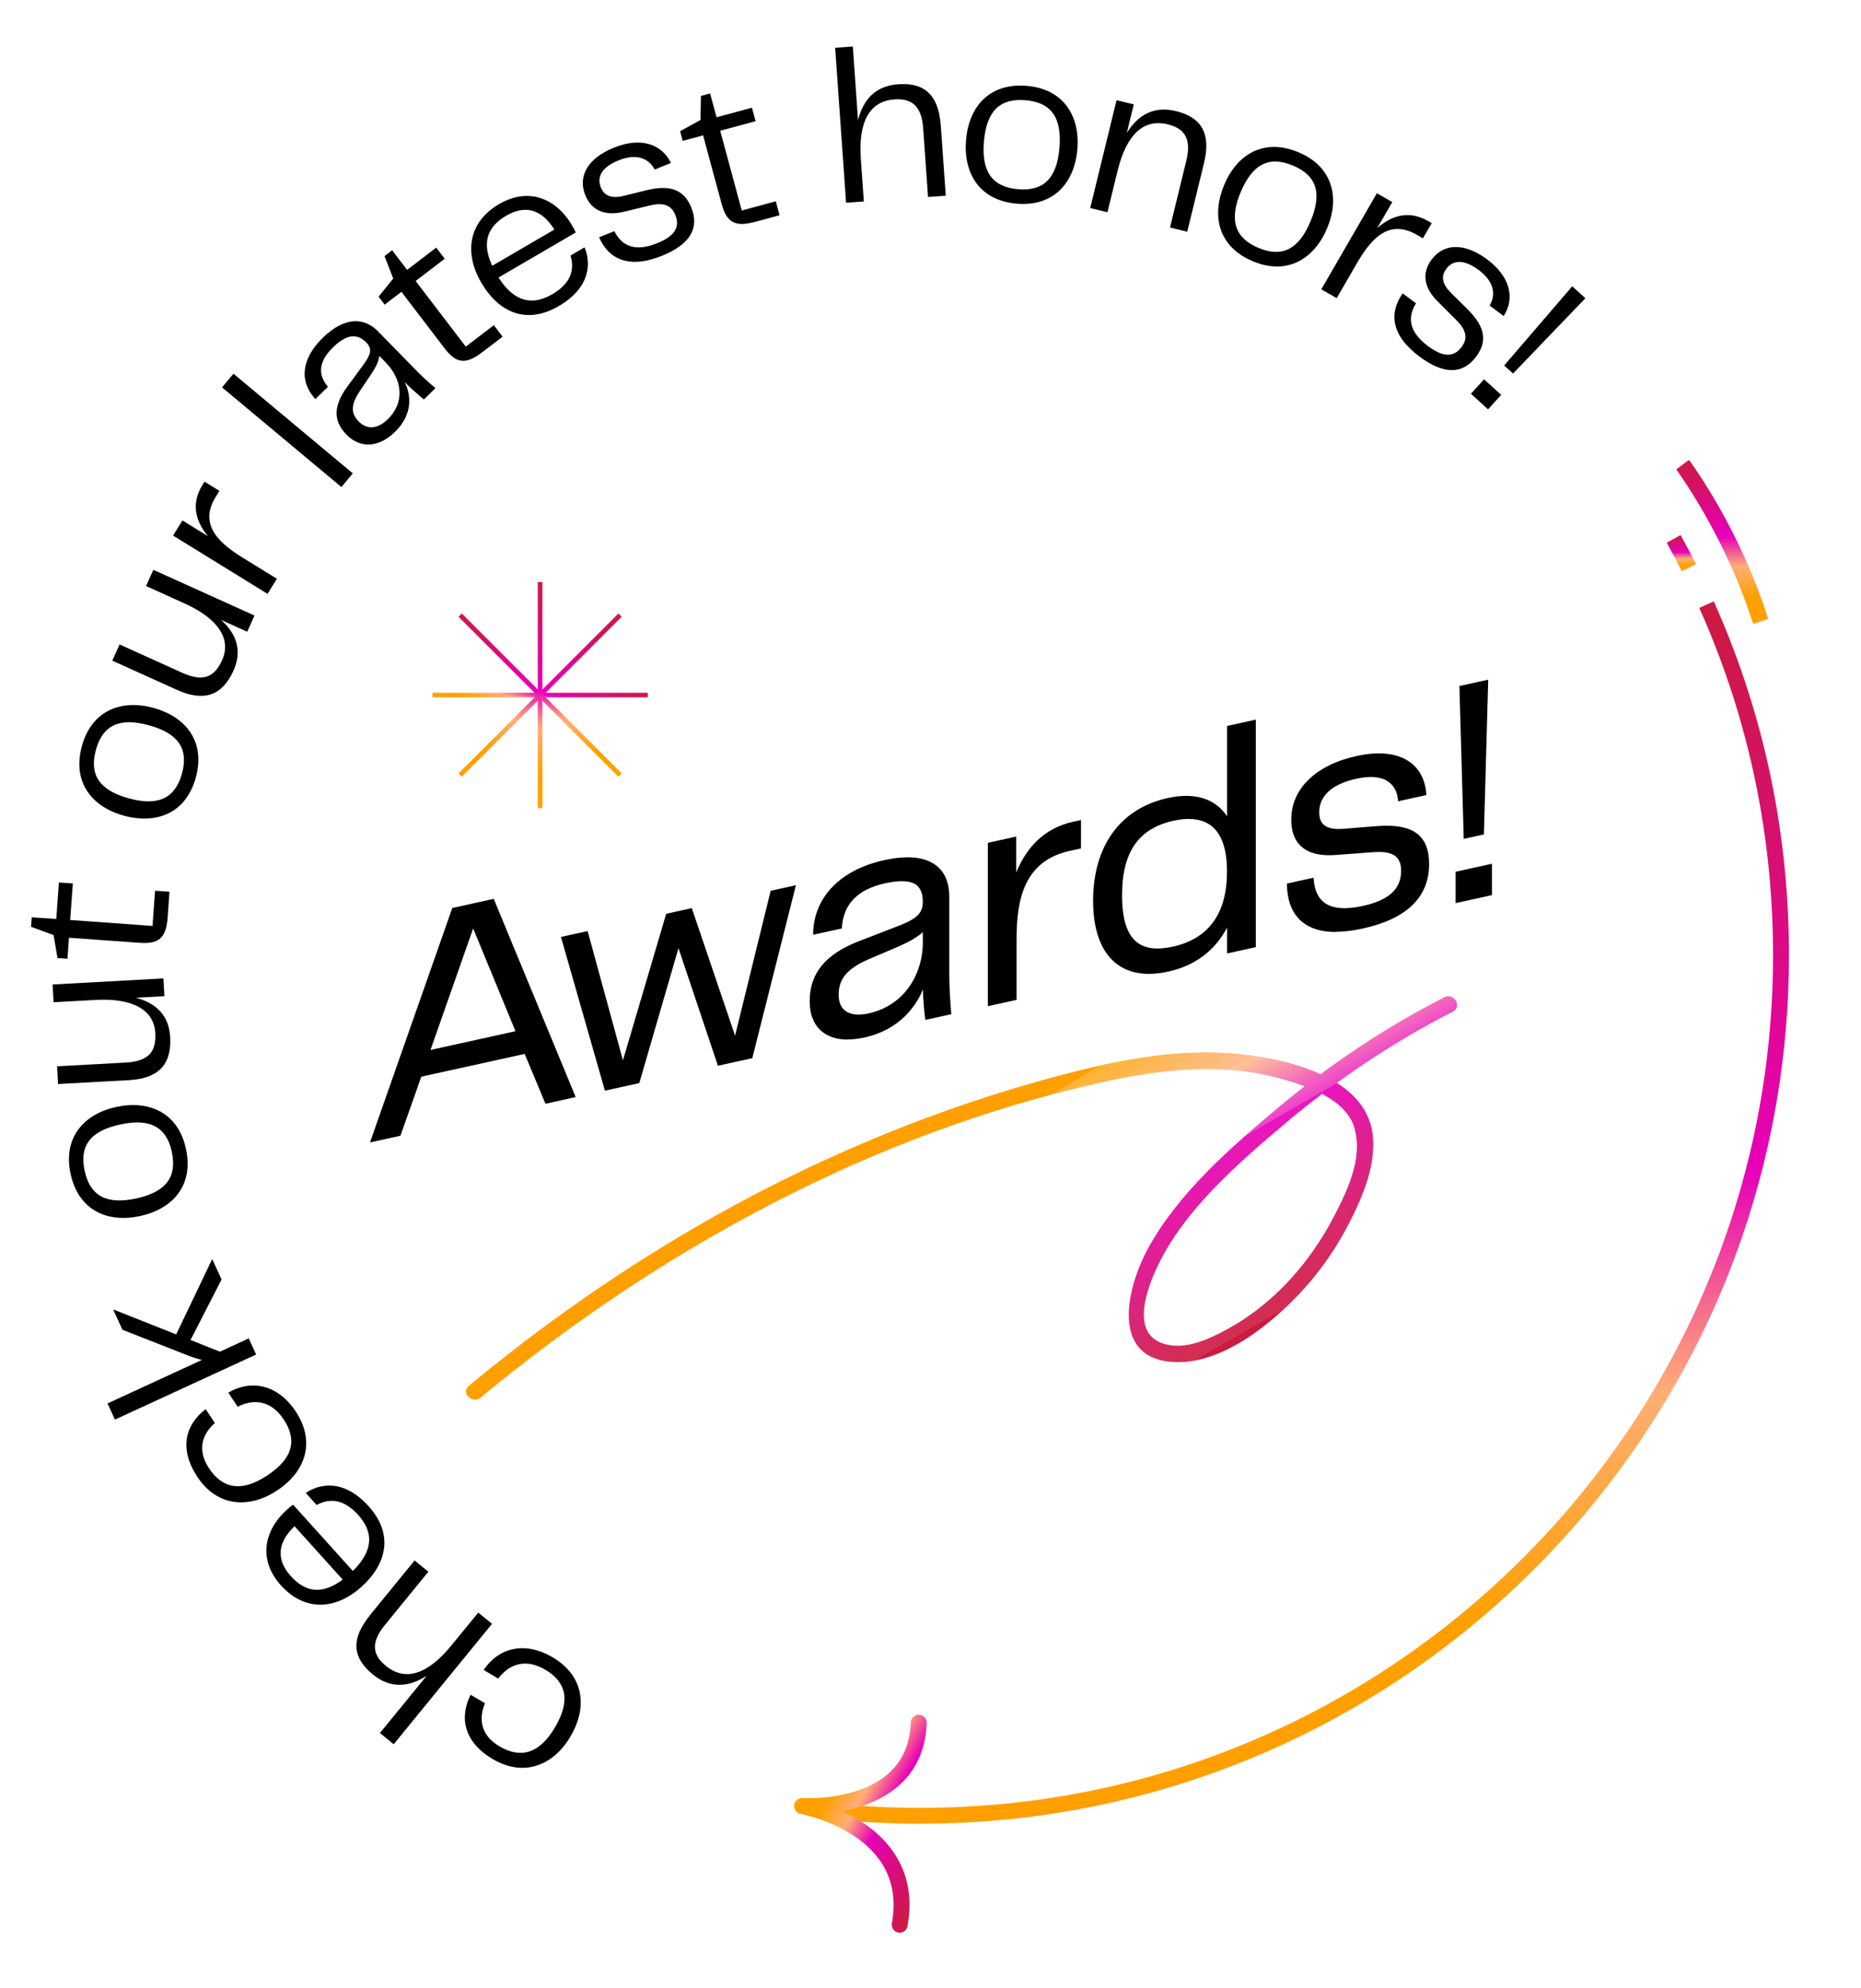 <svg xmlns="http://www.w3.org/2000/svg" xmlns:xlink="http://www.w3.org/1999/xlink" id="Layer_1" data-name="Layer 1" viewBox="0 0 323 345"><defs><style>      .cls-1 {        fill: #ed2ea7;      }      .cls-1, .cls-2, .cls-3, .cls-4, .cls-5, .cls-6, .cls-7, .cls-8, .cls-9, .cls-10, .cls-11, .cls-12, .cls-13, .cls-14, .cls-15, .cls-16, .cls-17, .cls-18, .cls-19, .cls-20, .cls-21, .cls-22, .cls-23, .cls-24, .cls-25, .cls-26, .cls-27, .cls-28, .cls-29, .cls-30, .cls-31, .cls-32, .cls-33, .cls-34, .cls-35, .cls-36, .cls-37, .cls-38, .cls-39, .cls-40, .cls-41, .cls-42, .cls-43, .cls-44, .cls-45, .cls-46, .cls-47, .cls-48, .cls-49, .cls-50, .cls-51, .cls-52, .cls-53, .cls-54, .cls-55, .cls-56, .cls-57, .cls-58, .cls-59, .cls-60, .cls-61, .cls-62, .cls-63, .cls-64, .cls-65, .cls-66, .cls-67, .cls-68, .cls-69, .cls-70, .cls-71, .cls-72, .cls-73, .cls-74, .cls-75, .cls-76, .cls-77, .cls-78, .cls-79, .cls-80, .cls-81, .cls-82, .cls-83, .cls-84, .cls-85, .cls-86, .cls-87, .cls-88, .cls-89, .cls-90, .cls-91, .cls-92, .cls-93, .cls-94, .cls-95, .cls-96, .cls-97, .cls-98, .cls-99, .cls-100, .cls-101, .cls-102, .cls-103, .cls-104, .cls-105, .cls-106, .cls-107, .cls-108, .cls-109, .cls-110, .cls-111, .cls-112, .cls-113, .cls-114, .cls-115, .cls-116, .cls-117, .cls-118, .cls-119, .cls-120, .cls-121, .cls-122, .cls-123, .cls-124, .cls-125, .cls-126, .cls-127, .cls-128, .cls-129, .cls-130, .cls-131, .cls-132, .cls-133, .cls-134, .cls-135, .cls-136, .cls-137, .cls-138, .cls-139, .cls-140, .cls-141, .cls-142, .cls-143, .cls-144, .cls-145, .cls-146, .cls-147, .cls-148, .cls-149, .cls-150, .cls-151, .cls-152, .cls-153, .cls-154, .cls-155, .cls-156, .cls-157, .cls-158, .cls-159, .cls-160, .cls-161, .cls-162, .cls-163, .cls-164, .cls-165, .cls-166, .cls-167, .cls-168, .cls-169, .cls-170, .cls-171, .cls-172, .cls-173, .cls-174, .cls-175, .cls-176, .cls-177, .cls-178, .cls-179, .cls-180, .cls-181, .cls-182, .cls-183, .cls-184, .cls-185, .cls-186, .cls-187, .cls-188, .cls-189, .cls-190, .cls-191, .cls-192, .cls-193, .cls-194, .cls-195, .cls-196, .cls-197, .cls-198, .cls-199, .cls-200, .cls-201, .cls-202, .cls-203, .cls-204, .cls-205, .cls-206, .cls-207, .cls-208, .cls-209, .cls-210, .cls-211, .cls-212, .cls-213, .cls-214, .cls-215, .cls-216, .cls-217, .cls-218, .cls-219, .cls-220, .cls-221, .cls-222, .cls-223, .cls-224, .cls-225, .cls-226, .cls-227, .cls-228, .cls-229, .cls-230, .cls-231, .cls-232, .cls-233, .cls-234, .cls-235, .cls-236, .cls-237, .cls-238, .cls-239, .cls-240, .cls-241, .cls-242, .cls-243, .cls-244, .cls-245, .cls-246, .cls-247, .cls-248, .cls-249, .cls-250, .cls-251, .cls-252, .cls-253, .cls-254, .cls-255, .cls-256, .cls-257, .cls-258, .cls-259, .cls-260, .cls-261, .cls-262, .cls-263, .cls-264, .cls-265, .cls-266, .cls-267, .cls-268, .cls-269, .cls-270, .cls-271, .cls-272, .cls-273, .cls-274, .cls-275, .cls-276, .cls-277, .cls-278, .cls-279, .cls-280, .cls-281, .cls-282, .cls-283, .cls-284, .cls-285, .cls-286, .cls-287, .cls-288, .cls-289, .cls-290, .cls-291, .cls-292, .cls-293, .cls-294, .cls-295, .cls-296, .cls-297, .cls-298, .cls-299, .cls-300, .cls-301, .cls-302, .cls-303, .cls-304, .cls-305, .cls-306, .cls-307, .cls-308, .cls-309, .cls-310, .cls-311, .cls-312, .cls-313, .cls-314, .cls-315, .cls-316, .cls-317, .cls-318, .cls-319, .cls-320, .cls-321, .cls-322, .cls-323, .cls-324, .cls-325, .cls-326, .cls-327, .cls-328, .cls-329, .cls-330, .cls-331, .cls-332, .cls-333, .cls-334, .cls-335, .cls-336, .cls-337, .cls-338, .cls-339, .cls-340, .cls-341, .cls-342, .cls-343, .cls-344, .cls-345, .cls-346, .cls-347, .cls-348, .cls-349, .cls-350, .cls-351, .cls-352, .cls-353, .cls-354, .cls-355, .cls-356, .cls-357, .cls-358, .cls-359, .cls-360, .cls-361, .cls-362, .cls-363, .cls-364, .cls-365, .cls-366, .cls-367, .cls-368, .cls-369, .cls-370, .cls-371, .cls-372, .cls-373, .cls-374, .cls-375, .cls-376, .cls-377, .cls-378, .cls-379, .cls-380, .cls-381, .cls-382, .cls-383, .cls-384, .cls-385, .cls-386, .cls-387, .cls-388, .cls-389, .cls-390, .cls-391, .cls-392, .cls-393, .cls-394, .cls-395, .cls-396, .cls-397, .cls-398, .cls-399, .cls-400, .cls-401, .cls-402, .cls-403, .cls-404, .cls-405, .cls-406, .cls-407, .cls-408, .cls-409, .cls-410, .cls-411, .cls-412, .cls-413 {        stroke-width: 0px;      }      .cls-2 {        fill: #ffa20d;      }      .cls-3 {        fill: #e90db3;      }      .cls-4 {        fill: #eb20ac;      }      .cls-5 {        fill: #f24f9a;      }      .cls-6 {        fill: #e502af;      }      .cls-7 {        fill: #fda37a;      }      .cls-8 {        fill: #ffa10a;      }      .cls-9 {        fill: #ee36a4;      }      .cls-10 {        fill: #e304a7;      }      .cls-11 {        fill: #ffa94f;      }      .cls-12 {        fill: #ec23ab;      }      .cls-13 {        fill: #ffa002;      }      .cls-14 {        fill: #d90e79;      }      .cls-15 {        fill: #d7106d;      }      .cls-16 {        fill: #f7738c;      }      .cls-17 {        fill: url(#linear-gradient);      }      .cls-18 {        fill: #f25398;      }      .cls-19 {        fill: #ffaa54;      }      .cls-20 {        fill: #ec22ab;      }      .cls-21 {        fill: #ef37a3;      }      .cls-22 {        fill: #ffa632;      }      .cls-23 {        fill: #ee31a5;      }      .cls-24 {        fill: #d11654;      }      .cls-25 {        fill: #000;      }      .cls-26 {        fill: #f35a96;      }      .cls-27 {        fill: #d61168;      }      .cls-28 {        fill: #ed2ca7;      }      .cls-29 {        fill: #e809b5;      }      .cls-30 {        fill: #ffa738;      }      .cls-31 {        fill: #f14a9c;      }      .cls-32 {        fill: #f87b89;      }      .cls-33 {        fill: #fb8f82;      }      .cls-34 {        fill: #f1469d;      }      .cls-35 {        fill: #ee34a4;      }      .cls-36 {        fill: #fb9480;      }      .cls-37 {        fill: #d80f72;      }      .cls-38 {        fill: #e601b1;      }      .cls-39 {        fill: #f66c8f;      }      .cls-40 {        fill: #f98386;      }      .cls-414 {        stroke: url(#linear-gradient-8);      }      .cls-414, .cls-142, .cls-415, .cls-416, .cls-417 {        fill: none;      }      .cls-414, .cls-415, .cls-416 {        stroke-width: .81px;      }      .cls-414, .cls-415, .cls-416, .cls-417 {        stroke-miterlimit: 10;      }      .cls-41 {        fill: #db0c81;      }      .cls-42 {        fill: #ffa109;      }      .cls-43 {        fill: #ef38a3;      }      .cls-44 {        fill: #e403ac;      }      .cls-45 {        fill: #cd1a42;      }      .cls-46 {        fill: #d90e77;      }      .cls-47 {        fill: #ffa31a;      }      .cls-48 {        fill: #eb1dad;      }      .cls-49 {        fill: #f46094;      }      .cls-50 {        fill: #ed2aa8;      }      .cls-51 {        fill: #ce1947;      }      .cls-52 {        fill: #f87e88;      }      .cls-53 {        fill: #fb9082;      }      .cls-54 {        fill: #e403a9;      }      .cls-55 {        fill: #cd1a43;      }      .cls-56 {        fill: #ffa10b;      }      .cls-57 {        fill: #ffa94c;      }      .cls-58 {        fill: #ffac67;      }      .cls-59 {        fill: #ffa319;      }      .cls-60 {        fill: #f0419f;      }      .cls-61 {        fill: #f98586;      }      .cls-62 {        fill: #fc987e;      }      .cls-63 {        fill: #ef3aa2;      }      .cls-64 {        fill: #ffa847;      }      .cls-65 {        fill: #e205a2;      }      .cls-66 {        fill: #f66a90;      }      .cls-67 {        fill: #e701b8;      }      .cls-68 {        fill: #ffa52b;      }      .cls-69 {        fill: #ffa105;      }      .cls-70 {        fill: #ffae74;      }      .cls-71 {        fill: #fea779;      }      .cls-72 {        fill: #f7718d;      }      .cls-73 {        fill: #e911b2;      }      .cls-74 {        fill: #fb9380;      }      .cls-75 {        fill: #ce1945;      }      .cls-76 {        fill: #d80f75;      }      .cls-77 {        fill: #f45b95;      }      .cls-78 {        fill: #db0c83;      }      .cls-79 {        fill: #ffad6f;      }      .cls-80 {        fill: #f56392;      }      .cls-81 {        fill: #f98486;      }      .cls-82 {        fill: #eb1fac;      }      .cls-83 {        fill: #fd9d7d;      }      .cls-84 {        fill: #ffa846;      }      .cls-85 {        fill: #f35697;      }      .cls-86 {        fill: #fda07b;      }      .cls-87 {        fill: #f7758b;      }      .cls-88 {        fill: #ef3ba2;      }      .cls-89 {        fill: #ffab5a;      }      .cls-90 {        fill: #ffa848;      }      .cls-91 {        fill: #ffa73c;      }      .cls-92 {        fill: #ec24aa;      }      .cls-93 {        fill: #f1459e;      }      .cls-94 {        fill: #ffaa57;      }      .cls-95 {        fill: #f66990;      }      .cls-96 {        fill: #ed2ba8;      }      .cls-97 {        fill: #f87c89;      }      .cls-98 {        fill: #f98287;      }      .cls-99 {        fill: #e90fb2;      }      .cls-100 {        fill: #e00799;      }      .cls-101 {        fill: #ffaa58;      }      .cls-102 {        fill: #e700b7;      }      .cls-103 {        fill: #ed2fa6;      }      .cls-104 {        fill: #d6116b;      }      .cls-105 {        fill: #ffae72;      }      .cls-106 {        fill: #ffab61;      }      .cls-107 {        fill: #f56691;      }      .cls-108 {        fill: #e1069c;      }      .cls-109 {        fill: #f56890;      }      .cls-110 {        fill: #d11655;      }      .cls-111 {        fill: #e1069b;      }      .cls-112 {        fill: #ffad71;      }      .cls-113 {        fill: #ec21ac;      }      .cls-114 {        fill: #d21558;      }      .cls-115 {        fill: #e403ab;      }      .cls-116 {        fill: #f0449e;      }      .cls-117 {        fill: #f87a8a;      }      .cls-118 {        fill: #ffaa53;      }      .cls-119 {        fill: #f25299;      }      .cls-120 {        fill: #f0429f;      }      .cls-121 {        fill: #ffab60;      }      .cls-122 {        fill: #fd9f7c;      }      .cls-123 {        fill: #ce1948;      }      .cls-124 {        fill: #ffa631;      }      .cls-125 {        fill: #ffa633;      }      .cls-126 {        fill: #ffad6c;      }      .cls-127 {        fill: #d51265;      }      .cls-128 {        fill: #e80ab4;      }      .cls-129 {        fill: #ffa52c;      }      .cls-130 {        fill: #ffa424;      }      .cls-131 {        fill: #fa8b83;      }      .cls-132 {        fill: #f03ea0;      }      .cls-133 {        fill: #fc9c7d;      }      .cls-134 {        fill: #fea978;      }      .cls-135 {        fill: #ffac63;      }      .cls-136 {        fill: #f97f88;      }      .cls-137 {        fill: #ea14b0;      }      .cls-138 {        fill: #ffa108;      }      .cls-139 {        fill: #d21557;      }      .cls-140 {        fill: #ffa41f;      }      .cls-141 {        fill: #df0896;      }      .cls-143 {        fill: #ffa842;      }      .cls-144 {        fill: #f46193;      }      .cls-145 {        fill: #ffab77;      }      .cls-146 {        fill: #ea18af;      }      .cls-147 {        fill: #ffa737;      }      .cls-148 {        fill: #d11652;      }      .cls-149 {        fill: #f7728d;      }      .cls-150 {        fill: #f98685;      }      .cls-151 {        fill: #ffa950;      }      .cls-152 {        fill: #ffa213;      }      .cls-153 {        fill: #f45d95;      }      .cls-154 {        fill: #d3145e;      }      .cls-155 {        fill: #f66b8f;      }      .cls-415 {        stroke: url(#linear-gradient-5);      }      .cls-156 {        fill: #ffa10c;      }      .cls-157 {        fill: #ffa423;      }      .cls-416 {        stroke: url(#linear-gradient-7);      }      .cls-158 {        fill: #ffac69;      }      .cls-159 {        fill: #eb1aae;      }      .cls-160 {        fill: #d41360;      }      .cls-161 {        fill: #feaa78;      }      .cls-162 {        fill: #d51266;      }      .cls-163 {        fill: #ffa317;      }      .cls-164 {        fill: #ffa41e;      }      .cls-165 {        fill: #e601b4;      }      .cls-166 {        fill: #f56791;      }      .cls-167 {        fill: #e1069e;      }      .cls-168 {        fill: #f45f94;      }      .cls-169 {        fill: #da0d7b;      }      .cls-170 {        fill: #ee30a6;      }      .cls-171 {        fill: #f2509a;      }      .cls-172 {        fill: #e502ae;      }      .cls-173 {        fill: #d01750;      }      .cls-174 {        fill: #ffad76;      }      .cls-175 {        fill: #ee33a5;      }      .cls-176 {        fill: #d7106e;      }      .cls-177 {        fill: #e910b2;      }      .cls-178 {        fill: #fa8984;      }      .cls-179 {        fill: #ffaa51;      }      .cls-180 {        fill: #dc0b87;      }      .cls-181 {        fill: #e205a1;      }      .cls-182 {        fill: #ef3da1;      }      .cls-183 {        fill: #ffa527;      }      .cls-184 {        fill: #ffaa52;      }      .cls-185 {        fill: #d7106f;      }      .cls-186 {        fill: #ffa212;      }      .cls-187 {        fill: #ffa31b;      }      .cls-188 {        fill: #fea47a;      }      .cls-189 {        fill: #dc0b85;      }      .cls-190 {        fill: #ffa31d;      }      .cls-191 {        fill: #e700b6;      }      .cls-192 {        fill: #f87d88;      }      .cls-193 {        fill: #ffa420;      }      .cls-194 {        fill: #eb1ead;      }      .cls-195 {        fill: #f1479d;      }      .cls-196 {        fill: #d6116c;      }      .cls-197 {        fill: #cf1849;      }      .cls-198 {        fill: #ffa636;      }      .cls-199 {        fill: #ffad70;      }      .cls-200 {        fill: #fc977f;      }      .cls-201 {        fill: #ffae73;      }      .cls-202 {        fill: #ea13b1;      }      .cls-203 {        fill: #ffad6e;      }      .cls-204 {        fill: #ffac62;      }      .cls-205 {        fill: #fc9580;      }      .cls-206 {        fill: #ef3ca1;      }      .cls-207 {        fill: #eb1cad;      }      .cls-208 {        fill: #ffae75;      }      .cls-209 {        fill: #d71070;      }      .cls-210 {        fill: #f6708d;      }      .cls-211 {        fill: #ffa845;      }      .cls-212 {        fill: #ffac65;      }      .cls-213 {        fill: #e702b7;      }      .cls-214 {        fill: url(#linear-gradient-2);      }      .cls-215 {        fill: #f14b9c;      }      .cls-216 {        fill: #ffa843;      }      .cls-217 {        fill: #f7778b;      }      .cls-218 {        fill: #cf1848;      }      .cls-219 {        fill: #ffab5f;      }      .cls-220 {        fill: #ffa526;      }      .cls-221 {        fill: #d0174d;      }      .cls-222 {        fill: #da0d7d;      }      .cls-223 {        fill: #ffa004;      }      .cls-224 {        fill: #ec28a9;      }      .cls-225 {        fill: #ffa73a;      }      .cls-226 {        fill: #fea579;      }      .cls-227 {        fill: #ffa20f;      }      .cls-228 {        fill: #fa8885;      }      .cls-229 {        fill: #cf184a;      }      .cls-230 {        fill: #ffa844;      }      .cls-231 {        fill: #f56592;      }      .cls-232 {        fill: #ffab5e;      }      .cls-233 {        fill: #ffa635;      }      .cls-234 {        fill: #d80f71;      }      .cls-235 {        fill: #ffab5c;      }      .cls-236 {        fill: #fb9181;      }      .cls-237 {        fill: #ffa316;      }      .cls-238 {        fill: #fc9b7d;      }      .cls-239 {        fill: #eb1bae;      }      .cls-240 {        fill: #dc0b84;      }      .cls-241 {        fill: #fb8e82;      }      .cls-242 {        fill: #f8788a;      }      .cls-243 {        fill: #d80f73;      }      .cls-244 {        fill: #e00797;      }      .cls-245 {        fill: #da0d7c;      }      .cls-246 {        fill: #ffa211;      }      .cls-247 {        fill: #d01751;      }      .cls-248 {        fill: #e304a5;      }      .cls-249 {        fill: #ffa94b;      }      .cls-250 {        fill: #e1069d;      }      .cls-251 {        fill: #ffa425;      }      .cls-252 {        fill: #ffa529;      }      .cls-253 {        fill: url(#linear-gradient-3);      }      .cls-254 {        fill: #ffa73f;      }      .cls-255 {        fill: #dd0a8b;      }      .cls-256 {        fill: #e808b5;      }      .cls-257 {        fill: #dd0a8a;      }      .cls-258 {        fill: #ffad6a;      }      .cls-259 {        fill: #f7768b;      }      .cls-260 {        fill: #ffa94d;      }      .cls-261 {        fill: #d3145d;      }      .cls-262 {        fill: #e304a3;      }      .cls-263 {        fill: #e805b6;      }      .cls-264 {        fill: #e90cb3;      }      .cls-265 {        fill: #ec27a9;      }      .cls-266 {        fill: #f8798a;      }      .cls-267 {        fill: #ffa422;      }      .cls-268 {        fill: #d3145a;      }      .cls-269 {        fill: #ea16b0;      }      .cls-270 {        fill: #de098e;      }      .cls-271 {        fill: #ffa001;      }      .cls-417 {        stroke: url(#linear-gradient-6);        stroke-width: .79px;      }      .cls-418 {        clip-path: url(#clippath);      }      .cls-272 {        fill: #e2059f;      }      .cls-273 {        fill: #fda27b;      }      .cls-274 {        fill: #fda17b;      }      .cls-275 {        fill: #df0895;      }      .cls-276 {        fill: #ffac77;      }      .cls-277 {        fill: #ef39a2;      }      .cls-278 {        fill: #ffa94e;      }      .cls-279 {        fill: #de0990;      }      .cls-280 {        fill: #d80f74;      }      .cls-281 {        fill: #e601b5;      }      .cls-282 {        fill: #e502ad;      }      .cls-283 {        fill: #fea878;      }      .cls-284 {        fill: #f56293;      }      .cls-285 {        fill: #ffa949;      }      .cls-286 {        fill: #f35598;      }      .cls-287 {        fill: #f98187;      }      .cls-288 {        fill: #f35797;      }      .cls-289 {        fill: #ea17af;      }      .cls-290 {        fill: #cf184c;      }      .cls-291 {        fill: #ffa73d;      }      .cls-292 {        fill: #e205a0;      }      .cls-293 {        fill: #f66d8f;      }      .cls-294 {        fill: #e502b0;      }      .cls-295 {        fill: #df0892;      }      .cls-296 {        fill: #f03fa0;      }      .cls-297 {        fill: #f35897;      }      .cls-298 {        fill: #ea15b0;      }      .cls-299 {        fill: #d6116a;      }      .cls-300 {        fill: #ffa315;      }      .cls-301 {        fill: #e807b5;      }      .cls-302 {        fill: #db0c82;      }      .cls-303 {        fill: #f35498;      }      .cls-304 {        fill: #ffa106;      }      .cls-305 {        fill: #de098d;      }      .cls-306 {        fill: #dc0b86;      }      .cls-307 {        fill: #ffa214;      }      .cls-308 {        fill: #ed2da7;      }      .cls-309 {        fill: #ffa739;      }      .cls-310 {        fill: #ffa20e;      }      .cls-311 {        fill: #e0079a;      }      .cls-312 {        fill: #fc997e;      }      .cls-313 {        fill: #ffa107;      }      .cls-314 {        fill: #ffa73e;      }      .cls-315 {        fill: #ffac66;      }      .cls-316 {        fill: #f45c95;      }      .cls-317 {        fill: #d21556;      }      .cls-318 {        fill: #ed29a8;      }      .cls-319 {        fill: #f66e8e;      }      .cls-320 {        fill: #f0439f;      }      .cls-321 {        fill: #e804b7;      }      .cls-322 {        fill: #f24d9b;      }      .cls-323 {        fill: #d51264;      }      .cls-324 {        fill: #e806b6;      }      .cls-325 {        fill: #f56492;      }      .cls-326 {        fill: #e90eb3;      }      .cls-327 {        fill: #ffac64;      }      .cls-328 {        fill: #ffa003;      }      .cls-329 {        fill: #ffae76;      }      .cls-330 {        fill: #f25199;      }      .cls-331 {        fill: #ffa421;      }      .cls-332 {        fill: #d3145c;      }      .cls-333 {        fill: #d41363;      }      .cls-334 {        fill: #d51267;      }      .cls-335 {        fill: #de098f;      }      .cls-336 {        fill: #d61169;      }      .cls-337 {        fill: #d41362;      }      .cls-338 {        fill: #ffa528;      }      .cls-339 {        fill: #fa8785;      }      .cls-340 {        fill: #ec25aa;      }      .cls-341 {        fill: #ffa630;      }      .cls-342 {        fill: #ffa840;      }      .cls-343 {        fill: #ffad6b;      }      .cls-344 {        fill: #cd1a41;      }      .cls-345 {        fill: #fc9a7e;      }      .cls-346 {        fill: #ffa62f;      }      .cls-347 {        fill: #ffac68;      }      .cls-348 {        fill: #d90e76;      }      .cls-349 {        fill: #d0174e;      }      .cls-350 {        fill: #ea19af;      }      .cls-351 {        fill: #ffa634;      }      .cls-352 {        fill: #f24e9a;      }      .cls-353 {        fill: #e601b3;      }      .cls-354 {        fill: #fa8d83;      }      .cls-355 {        fill: #ce1946;      }      .cls-356 {        fill: #e703b7;      }      .cls-357 {        fill: #ec26aa;      }      .cls-358 {        fill: #fc967f;      }      .cls-359 {        fill: #ffa31c;      }      .cls-360 {        fill: #ee35a4;      }      .cls-361 {        fill: #d21559;      }      .cls-362 {        fill: #dd0a89;      }      .cls-363 {        fill: #dd0a8c;      }      .cls-364 {        fill: #ffa94a;      }      .cls-365 {        fill: #ffa841;      }      .cls-366 {        fill: #ffab59;      }      .cls-367 {        fill: #f1489d;      }      .cls-368 {        fill: #fb9281;      }      .cls-369 {        fill: #fea679;      }      .cls-370 {        fill: #ffaa56;      }      .cls-371 {        fill: #cf184b;      }      .cls-372 {        fill: #db0c80;      }      .cls-373 {        fill: #f1499c;      }      .cls-374 {        fill: #ffa52d;      }      .cls-375 {        fill: #d11653;      }      .cls-376 {        fill: #da0d7a;      }      .cls-377 {        fill: #d4135f;      }      .cls-378 {        fill: #e304a8;      }      .cls-379 {        fill: #fa8c83;      }      .cls-380 {        fill: #e00798;      }      .cls-381 {        fill: url(#linear-gradient-4);      }      .cls-382 {        fill: #fa8a84;      }      .cls-383 {        fill: #e90bb4;      }      .cls-384 {        fill: #ffa62e;      }      .cls-385 {        fill: #ce1944;      }      .cls-386 {        fill: #ee32a5;      }      .cls-387 {        fill: #e304a6;      }      .cls-388 {        fill: #fd9e7c;      }      .cls-389 {        fill: #e700b8;      }      .cls-390 {        fill: #d90e78;      }      .cls-391 {        fill: #d0174f;      }      .cls-392 {        fill: #d41361;      }      .cls-393 {        fill: #ffa318;      }      .cls-394 {        fill: #f040a0;      }      .cls-395 {        fill: #ffab5b;      }      .cls-396 {        fill: #f45e94;      }      .cls-397 {        fill: #dc0b88;      }      .cls-398 {        fill: #ffab5d;      }      .cls-399 {        fill: #ffad6d;      }      .cls-400 {        fill: #e912b1;      }      .cls-401 {        fill: #ffa210;      }      .cls-402 {        fill: #f35996;      }      .cls-403 {        fill: #d3145b;      }      .cls-404 {        fill: #df0891;      }      .cls-405 {        fill: #f66f8e;      }      .cls-406 {        fill: #f7748c;      }      .cls-407 {        fill: #e403aa;      }      .cls-408 {        fill: #df0893;      }      .cls-409 {        fill: #fa5;      }      .cls-410 {        fill: #ffa000;      }      .cls-411 {        fill: #f14c9b;      }      .cls-412 {        fill: #da0d7f;      }      .cls-413 {        fill: #ffa52a;      }    </style><linearGradient id="linear-gradient" x1="242.17" y1="315.54" x2="242.17" y2="104.86" gradientTransform="translate(-17.28 2.73) rotate(-.59)" gradientUnits="userSpaceOnUse"><stop offset=".16" stop-color="#ffa000"></stop><stop offset=".35" stop-color="#ffae76"></stop><stop offset=".53" stop-color="#e700b8"></stop><stop offset=".84" stop-color="#d41265"></stop><stop offset="1" stop-color="#cd1a41"></stop></linearGradient><linearGradient id="linear-gradient-2" x1="308.13" y1="99.57" x2="308.13" y2="93.29" xlink:href="#linear-gradient"></linearGradient><linearGradient id="linear-gradient-3" x1="315.23" y1="108.82" x2="315.23" y2="80.26" xlink:href="#linear-gradient"></linearGradient><linearGradient id="linear-gradient-4" x1="155.33" y1="305.97" x2="179.27" y2="319.79" xlink:href="#linear-gradient"></linearGradient><clipPath id="clippath"><path class="cls-142" d="M250.71,173.04c-10.39,5.31-20.11,11.82-29.05,19.32-8.25,6.92-17.28,14.82-22.48,24.41-3.49,6.44-6.58,18.69,4.17,19.55,8.39.67,17.17-6.42,22.5-12.17,3.38-3.65,6.24-7.8,8.48-12.24s4.49-9.73,3.93-14.92c-1.09-10.02-14.6-13.15-22.8-14.05-11.49-1.26-23.11,1.34-34.13,4.38s-21.56,6.78-31.95,11.22c-24.62,10.52-47.42,24.88-68.02,41.94-1.43,1.18.62,3.21,2.04,2.04,31.2-25.83,68.36-46.02,108.12-54.78,10.08-2.22,20.81-3.41,30.89-.55,4.54,1.29,11.38,3.55,12.73,8.74s-1.27,10.61-3.52,14.98c-4.18,8.12-10.52,15.33-18.6,19.73-3.2,1.74-7.26,3.67-10.98,2.55-5.96-1.78-2.93-9.74-1.08-13.59,4.74-9.86,14.09-17.9,22.31-24.84,8.87-7.49,18.56-13.94,28.89-19.23,1.65-.84.2-3.33-1.45-2.49h0Z"></path></clipPath><linearGradient id="linear-gradient-5" x1="89.44" y1="139.35" x2="98.05" y2="101.88" gradientTransform="matrix(1,0,0,1,0,0)" xlink:href="#linear-gradient"></linearGradient><linearGradient id="linear-gradient-6" x1="92.72" y1="125.06" x2="94.77" y2="116.16" gradientTransform="matrix(1,0,0,1,0,0)" xlink:href="#linear-gradient"></linearGradient><linearGradient id="linear-gradient-7" x1="91.34" y1="131.1" x2="96.15" y2="110.13" gradientTransform="matrix(1,0,0,1,0,0)" xlink:href="#linear-gradient"></linearGradient><linearGradient id="linear-gradient-8" x1="89.97" y1="137.03" x2="97.52" y2="104.19" gradientTransform="matrix(1,0,0,1,0,0)" xlink:href="#linear-gradient"></linearGradient></defs><g><g><g><path class="cls-25" d="M85.52,305.24c-4.98-2.94-5.84-7.16-3.84-11.16l2.49,1.47c-1.21,2.96-.57,5.66,2.52,7.48,3.52,2.07,6.82,1.48,9.64-3.3,2.84-4.81,1.81-7.92-1.67-9.98-3.35-1.98-6.19-1.1-8.19,1.52l-2.52-1.49c2.45-3.7,6.94-5.16,11.98-2.19,5.44,3.21,6.08,8.64,3.09,13.72-2.99,5.08-8.13,7.1-13.5,3.93Z"></path><path class="cls-25" d="M64.18,280.3l7.78-9.52,2.39,1.95-7.56,9.26c-2.61,3.2-1.99,5.3.19,7.08,3.32,2.71,7.17,1.58,11.37-3.55l4.66-5.7,2.39,1.95-17.07,20.9-2.39-1.95,8.1-9.91c-3.3,2.08-6.41,2.13-9.34-.26-3.73-3.05-3.66-6.37-.51-10.22Z"></path><path class="cls-25" d="M54.96,261.16l-1.88-2.09c2.43-1.68,6.62-2.44,10.9,2.3,4.44,4.92,3.08,10.08-1.24,13.98-4.26,3.85-9.69,4.49-13.98-.25-3.87-4.29-3.12-9.38,1.06-13.15.37-.34.66-.59,1.05-.85l10.37,11.5c3.76-3.71,3.49-6.88.91-9.74-2.53-2.8-5.01-2.9-7.2-1.71ZM59.48,274.1l-8.36-9.27c-3.19,3.08-3.04,6.01-.64,8.67,2.45,2.72,5.34,3.33,9,.6Z"></path><path class="cls-25" d="M34.23,256.23c-3.18-4.83-2.09-9,1.47-11.71l1.59,2.41c-2.39,2.12-3,4.83-1.03,7.83,2.25,3.41,5.48,4.33,10.11,1.28,4.67-3.07,5.12-6.32,2.89-9.7-2.14-3.25-5.08-3.72-8.02-2.24l-1.61-2.45c3.83-2.24,8.5-1.58,11.72,3.31,3.47,5.28,1.66,10.44-3.27,13.68-4.92,3.24-10.42,2.8-13.86-2.41Z"></path><path class="cls-25" d="M38.46,222.01l-5.39,10.51,5.09,2.03,5.01-2.31,1.29,2.8-24.51,11.29-1.29-2.8,16.39-7.55c-.91-.22-1.81-.52-2.6-.84l-11.19-4.39-1.6-3.47.07-.03,10.85,4.3,6.25-13.07,1.63,3.54Z"></path><path class="cls-25" d="M24.27,211.02c-5.61,1.21-10.65-.98-12.02-7.34-1.36-6.33,2.37-10.4,7.94-11.6,5.65-1.22,10.73.96,12.09,7.29,1.37,6.36-2.32,10.43-8.01,11.65ZM29.83,199.89c-.92-4.25-3.67-5.91-8.95-4.77-5.31,1.14-7.1,3.78-6.19,8.03s3.65,5.95,8.95,4.81c5.27-1.14,7.1-3.81,6.18-8.07Z"></path><path class="cls-25" d="M10.08,188.11l-.17-3.08,11.92-.65c4.27-.23,5.28-2.18,5.12-5.14-.22-4-3.92-6.07-10.3-5.73l-7.35.4-.17-3.08,19.23-1.05.17,3.08-4.96.27c3.68.96,5.77,3.2,5.97,6.85.26,4.85-2.15,7.18-7.19,7.45l-12.27.67Z"></path><path class="cls-25" d="M29.09,159.27c-.26,3.69-1.76,4.55-4.83,4.33l-12.29-.88-.26,3.65-1.73-.12-.68-3.99-3.91-1.44.12-1.65,4.26.3.45-6.34,2.42.17-.46,6.34,14.29,1.03.44-6.11,2.5.18-.32,4.53Z"></path><path class="cls-25" d="M21.52,141.54c-5.54-1.51-9.02-5.77-7.31-12.06,1.7-6.25,6.89-8.15,12.4-6.65,5.58,1.52,9.09,5.79,7.39,12.04-1.71,6.29-6.87,8.2-12.48,6.67ZM31.59,134.21c1.15-4.2-.55-6.94-5.75-8.36-5.24-1.43-8.05.09-9.2,4.29-1.15,4.2.5,6.97,5.74,8.4,5.21,1.42,8.06-.12,9.21-4.33Z"></path><path class="cls-25" d="M19.49,114.64l1.27-2.81,10.88,4.92c3.89,1.76,5.69.5,6.91-2.2,1.65-3.65-.68-7.2-6.5-9.83l-6.7-3.03,1.27-2.81,17.55,7.93-1.27,2.81-4.53-2.05c2.82,2.54,3.65,5.5,2.14,8.83-2,4.42-5.22,5.38-9.82,3.3l-11.19-5.06Z"></path><path class="cls-25" d="M35.49,83.58l2.59,1.6-.42.69c-3.16,4.75-.26,7.99,4.36,10.84l6.04,3.72-1.62,2.62-16.4-10.11,1.62-2.63,4.43,2.73c-2.28-2.76-2.88-5.76-.96-8.87l.36-.59Z"></path><path class="cls-25" d="M59.25,84.51l-20.71-17.29,1.98-2.37,20.71,17.29-1.97,2.37Z"></path><path class="cls-25" d="M60.1,75.38c-2.18-2.23-2.35-4.82.14-8.23l2.93-4c1.22-1.68,1.44-2.65.42-3.7-1.37-1.4-3.14-1.78-5.81.84-2.7,2.64-2.48,4.91-.86,6.83l-2.18,2.13c-2.77-3-2.54-6.89,1.26-10.61,3.77-3.69,7.18-3.63,9.6-1.15l6.47,6.61c.97.99,2.05,2.04,3.51,3.25l-2.01,1.97c-1.27-1.07-2.35-2.01-3.34-3.03,1.09,2.17,1.52,5.52-1.67,8.65-2.64,2.59-5.89,3.07-8.45.46ZM67.01,62.95l-1.16-1.18c-.2,1.17-.73,2.12-1.56,3.36l-1.83,2.71c-1.49,2.22-1.67,3.8-.22,5.28,1.54,1.57,3.42,1.24,5.04-.35,3.25-3.18,2.28-7.2-.28-9.81Z"></path><path class="cls-25" d="M83.6,61.19c-2.94,2.25-4.57,1.7-6.44-.75l-7.49-9.8-2.91,2.22-1.05-1.38,2.54-3.15-1.51-3.89,1.32-1.01,2.6,3.4,5.05-3.86,1.48,1.93-5.05,3.86,8.7,11.39,4.87-3.72,1.52,1.99-3.61,2.76Z"></path><path class="cls-25" d="M99.03,44.34l2.43-1.42c1.14,2.73,1.04,6.98-4.49,10.2-5.73,3.34-10.51.95-13.44-4.07-2.89-4.96-2.42-10.42,3.11-13.64,4.99-2.91,9.82-1.13,12.66,3.73.25.43.45.77.61,1.21l-13.39,7.81c2.86,4.44,6.03,4.83,9.36,2.88,3.26-1.9,3.87-4.31,3.14-6.7ZM85.43,46.12l10.79-6.29c-2.37-3.75-5.26-4.2-8.36-2.4-3.16,1.84-4.35,4.55-2.43,8.69Z"></path><path class="cls-25" d="M106.63,40.13c1.19,2.34,3.33,3.73,7.44,2.07,3.14-1.26,3.95-2.87,3.15-4.88-.69-1.72-2.06-2.24-4.45-1.66l-4.39,1.06c-3.28.82-5.7-.12-6.8-2.87-1.34-3.32.49-6.42,4.99-8.24,4.68-1.88,8.31-.6,9.88,2.67l-2.82,1.14c-.93-1.79-2.96-2.92-6.25-1.6-3.04,1.22-3.8,2.94-3.1,4.69.5,1.25,1.58,2.06,3.96,1.48l4.01-.99c4.35-1.04,6.56.1,7.74,3.03,1.47,3.65-.35,6.45-5.11,8.36-5.83,2.34-9.31.5-10.89-3.22l2.64-1.06Z"></path><path class="cls-25" d="M130.93,38.52c-3.57.97-4.87-.16-5.68-3.13l-3.22-11.9-3.54.95-.45-1.67,3.54-1.95.07-4.17,1.6-.43,1.12,4.13,6.14-1.66.63,2.34-6.14,1.66,3.74,13.84,5.91-1.6.65,2.42-4.39,1.19Z"></path><path class="cls-25" d="M163.28,21.7l.87,12.26-3.08.22-.84-11.91c-.29-4.11-2.18-5.21-4.99-5.02-4.26.3-6.3,3.77-5.83,10.37l.52,7.34-3.08.22-1.9-26.89,3.07-.22.9,12.76c.97-3.78,3.21-5.94,6.98-6.21,4.8-.34,7.02,2.13,7.37,7.09Z"></path><path class="cls-25" d="M167.67,24.27c.48-5.73,4.04-9.92,10.53-9.37,6.45.54,9.27,5.3,8.79,10.99-.48,5.76-4.05,9.99-10.5,9.45-6.49-.54-9.31-5.27-8.82-11.07ZM176.7,32.84c4.34.36,6.73-1.8,7.18-7.18.45-5.42-1.55-7.9-5.89-8.27-4.34-.36-6.76,1.75-7.22,7.17-.45,5.38,1.58,7.91,5.92,8.27Z"></path><path class="cls-25" d="M208.98,28.27l-2.92,11.94-2.99-.73,2.83-11.6c.98-4-.49-5.63-3.22-6.3-4.15-1.02-7.15,1.67-8.72,8.1l-1.75,7.15-2.99-.73,4.57-18.71,2.99.73-1.21,4.94c2.07-3.3,4.87-4.68,8.54-3.78,4.68,1.14,6.04,4.17,4.86,9Z"></path><path class="cls-25" d="M212.47,32.09c2.22-5.3,6.89-8.19,12.9-5.67,5.97,2.5,7.18,7.89,4.98,13.16-2.23,5.33-6.92,8.26-12.89,5.76-6.01-2.51-7.23-7.87-4.99-13.24ZM218.43,43.02c4.02,1.68,6.95.36,9.03-4.62,2.1-5.01.96-7.99-3.05-9.67s-6.97-.41-9.07,4.6c-2.08,4.98-.93,8.01,3.09,9.69Z"></path><path class="cls-25" d="M248.49,38.73l-1.53,2.63-.7-.41c-4.84-3.02-7.99-.04-10.71,4.66l-3.55,6.13-2.67-1.54,9.65-16.67,2.67,1.54-2.61,4.5c2.7-2.35,5.67-3.03,8.84-1.2l.6.35Z"></path><path class="cls-25" d="M245.76,52.64c-1.38,2.24-1.45,4.79,2.11,7.43,2.72,2.03,4.52,1.87,5.81.14,1.11-1.48.84-2.93-.91-4.66l-3.2-3.2c-2.41-2.37-2.87-4.92-1.1-7.3,2.14-2.88,5.74-2.94,9.64-.04,4.05,3.01,4.85,6.78,2.87,9.83l-2.44-1.82c1.04-1.72.95-4.05-1.9-6.17-2.63-1.95-4.49-1.71-5.62-.2-.8,1.08-.94,2.42.8,4.15l2.93,2.9c3.17,3.17,3.34,5.65,1.45,8.19-2.35,3.15-5.69,3.07-9.81,0-5.04-3.75-5.29-7.68-2.93-10.98l2.29,1.71Z"></path><path class="cls-25" d="M255.3,68.33l2.28-2.51,2.97,2.7-2.28,2.51-2.97-2.7ZM261.07,63.42l11.81-13.74,2.28,2.07-12.55,13.07-1.54-1.4Z"></path></g><path class="cls-17" d="M159.83,316.46c-.38,0-.75,0-1.13,0-4.84-.04-9.72-.3-14.5-.8l.28-2.74c4.7.48,9.49.75,14.24.78.37,0,.74,0,1.11,0,81.06,0,147.3-65.64,147.9-146.83.16-21.38-4.15-42.03-12.8-61.39l2.52-1.13c8.82,19.72,13.2,40.76,13.04,62.53-.61,82.7-68.09,149.56-150.66,149.57Z"></path><path class="cls-214" d="M291.9,99.12c-.84-1.66-1.72-3.31-2.62-4.94l2.41-1.34c.92,1.66,1.81,3.34,2.67,5.03l-2.46,1.24Z"></path><path class="cls-253" d="M304.26,108.25c-4.78-15.25-13.25-26.68-13.33-26.8l2.21-1.65c.36.48,8.83,11.91,13.76,27.62l-2.63.82Z"></path><path class="cls-381" d="M156.16,335.37c-.08,0-.16,0-.25-.02-.75-.14-1.25-.85-1.11-1.6.75-4.17.07-7.82-2.04-10.85-4.44-6.4-13.71-8.13-13.8-8.15-.72-.13-1.21-.8-1.12-1.53.09-.72.75-1.27,1.46-1.21.1,0,9.54.57,14.97-4.33,2.4-2.16,3.68-5.13,3.81-8.81.03-.76.68-1.36,1.43-1.33.76.03,1.36.67,1.33,1.43-.16,4.46-1.75,8.09-4.73,10.77-2.92,2.63-6.69,3.91-9.94,4.52,3.05,1.42,6.5,3.65,8.86,7.06,2.54,3.66,3.37,8,2.48,12.92-.12.67-.7,1.13-1.35,1.13Z"></path></g><g class="cls-418"><polygon class="cls-410" points="213.15 172.2 89.31 243.7 79.93 243.7 79.93 172.2 213.15 172.2"></polygon><polygon class="cls-410" points="213.35 172.2 89.51 243.7 89.31 243.7 213.15 172.2 213.35 172.2"></polygon><polygon class="cls-271" points="213.56 172.2 89.71 243.7 89.51 243.7 213.35 172.2 213.56 172.2"></polygon><polygon class="cls-13" points="213.76 172.2 89.92 243.7 89.71 243.7 213.56 172.2 213.76 172.2"></polygon><polygon class="cls-328" points="213.96 172.2 90.12 243.7 89.92 243.7 213.76 172.2 213.96 172.2"></polygon><polygon class="cls-223" points="214.16 172.2 90.32 243.7 90.12 243.7 213.96 172.2 214.16 172.2"></polygon><polygon class="cls-69" points="214.36 172.2 90.52 243.7 90.32 243.7 214.16 172.2 214.36 172.2"></polygon><polygon class="cls-304" points="214.56 172.2 90.72 243.7 90.52 243.7 214.36 172.2 214.56 172.2"></polygon><polygon class="cls-313" points="214.76 172.2 90.92 243.7 90.72 243.7 214.56 172.2 214.76 172.2"></polygon><polygon class="cls-138" points="214.96 172.2 91.12 243.7 90.92 243.7 214.76 172.2 214.96 172.2"></polygon><polygon class="cls-42" points="215.17 172.2 91.33 243.7 91.12 243.7 214.96 172.2 215.17 172.2"></polygon><polygon class="cls-8" points="215.37 172.2 91.53 243.7 91.33 243.7 215.17 172.2 215.37 172.2"></polygon><polygon class="cls-56" points="215.57 172.2 91.73 243.7 91.53 243.7 215.37 172.2 215.57 172.2"></polygon><polygon class="cls-156" points="215.77 172.2 91.93 243.7 91.73 243.7 215.57 172.2 215.77 172.2"></polygon><polygon class="cls-2" points="215.97 172.2 92.13 243.7 91.93 243.7 215.77 172.2 215.97 172.2"></polygon><polygon class="cls-310" points="216.17 172.2 92.33 243.7 92.13 243.7 215.97 172.2 216.17 172.2"></polygon><polygon class="cls-227" points="216.37 172.2 92.53 243.7 92.33 243.7 216.17 172.2 216.37 172.2"></polygon><polygon class="cls-401" points="216.58 172.2 92.74 243.7 92.53 243.7 216.37 172.2 216.58 172.2"></polygon><polygon class="cls-246" points="216.78 172.2 92.94 243.7 92.74 243.7 216.58 172.2 216.78 172.2"></polygon><polygon class="cls-186" points="216.98 172.2 93.14 243.7 92.94 243.7 216.78 172.2 216.98 172.2"></polygon><polygon class="cls-152" points="217.18 172.2 93.34 243.7 93.14 243.7 216.98 172.2 217.18 172.2"></polygon><polygon class="cls-307" points="217.38 172.2 93.54 243.7 93.34 243.7 217.18 172.2 217.38 172.2"></polygon><polygon class="cls-300" points="217.58 172.2 93.74 243.7 93.54 243.7 217.38 172.2 217.58 172.2"></polygon><polygon class="cls-237" points="217.78 172.2 93.94 243.7 93.74 243.7 217.58 172.2 217.78 172.2"></polygon><polygon class="cls-163" points="217.99 172.2 94.14 243.7 93.94 243.7 217.78 172.2 217.99 172.2"></polygon><polygon class="cls-393" points="218.19 172.2 94.35 243.7 94.14 243.7 217.99 172.2 218.19 172.2"></polygon><polygon class="cls-59" points="218.39 172.2 94.55 243.7 94.35 243.7 218.19 172.2 218.39 172.2"></polygon><polygon class="cls-47" points="218.59 172.2 94.75 243.7 94.55 243.7 218.39 172.2 218.59 172.2"></polygon><polygon class="cls-187" points="218.79 172.2 94.95 243.7 94.75 243.7 218.59 172.2 218.79 172.2"></polygon><polygon class="cls-359" points="218.99 172.2 95.15 243.7 94.95 243.7 218.79 172.2 218.99 172.2"></polygon><polygon class="cls-190" points="219.19 172.2 95.35 243.7 95.15 243.7 218.99 172.2 219.19 172.2"></polygon><polygon class="cls-164" points="219.4 172.2 95.55 243.7 95.35 243.7 219.19 172.2 219.4 172.2"></polygon><polygon class="cls-140" points="219.6 172.2 95.76 243.7 95.55 243.7 219.4 172.2 219.6 172.2"></polygon><polygon class="cls-193" points="219.8 172.2 95.96 243.7 95.76 243.7 219.6 172.2 219.8 172.2"></polygon><polygon class="cls-331" points="220 172.2 96.16 243.7 95.96 243.7 219.8 172.2 220 172.2"></polygon><polygon class="cls-267" points="220.2 172.2 96.36 243.7 96.16 243.7 220 172.2 220.2 172.2"></polygon><polygon class="cls-157" points="220.4 172.2 96.56 243.7 96.36 243.7 220.2 172.2 220.4 172.2"></polygon><polygon class="cls-130" points="220.6 172.2 96.76 243.7 96.56 243.7 220.4 172.2 220.6 172.2"></polygon><polygon class="cls-251" points="220.81 172.2 96.96 243.7 96.76 243.7 220.6 172.2 220.81 172.2"></polygon><polygon class="cls-220" points="221.01 172.2 97.17 243.7 96.96 243.7 220.81 172.2 221.01 172.2"></polygon><polygon class="cls-183" points="221.21 172.2 97.37 243.7 97.17 243.7 221.01 172.2 221.21 172.2"></polygon><polygon class="cls-338" points="221.41 172.2 97.57 243.7 97.37 243.7 221.21 172.2 221.41 172.2"></polygon><polygon class="cls-252" points="221.61 172.2 97.77 243.7 97.57 243.7 221.41 172.2 221.61 172.2"></polygon><polygon class="cls-413" points="221.81 172.2 97.97 243.7 97.77 243.7 221.61 172.2 221.81 172.2"></polygon><polygon class="cls-68" points="222.01 172.2 98.17 243.7 97.97 243.7 221.81 172.2 222.01 172.2"></polygon><polygon class="cls-129" points="222.21 172.2 98.37 243.7 98.17 243.7 222.01 172.2 222.21 172.2"></polygon><polygon class="cls-374" points="222.42 172.2 98.58 243.7 98.37 243.7 222.21 172.2 222.42 172.2"></polygon><polygon class="cls-384" points="222.62 172.2 98.78 243.7 98.58 243.7 222.42 172.2 222.62 172.2"></polygon><polygon class="cls-346" points="222.82 172.2 98.98 243.7 98.78 243.7 222.62 172.2 222.82 172.2"></polygon><polygon class="cls-341" points="223.02 172.2 99.18 243.7 98.98 243.7 222.82 172.2 223.02 172.2"></polygon><polygon class="cls-124" points="223.22 172.2 99.38 243.7 99.18 243.7 223.02 172.2 223.22 172.2"></polygon><polygon class="cls-22" points="223.42 172.2 99.58 243.7 99.38 243.7 223.22 172.2 223.42 172.2"></polygon><polygon class="cls-125" points="223.62 172.2 99.78 243.7 99.58 243.7 223.42 172.2 223.62 172.2"></polygon><polygon class="cls-351" points="223.83 172.2 99.99 243.7 99.78 243.7 223.62 172.2 223.83 172.2"></polygon><polygon class="cls-233" points="224.03 172.2 100.19 243.7 99.99 243.7 223.83 172.2 224.03 172.2"></polygon><polygon class="cls-198" points="224.23 172.2 100.39 243.7 100.19 243.7 224.03 172.2 224.23 172.2"></polygon><polygon class="cls-147" points="224.43 172.2 100.59 243.7 100.39 243.7 224.23 172.2 224.43 172.2"></polygon><polygon class="cls-30" points="224.63 172.2 100.79 243.7 100.59 243.7 224.43 172.2 224.63 172.2"></polygon><polygon class="cls-309" points="224.83 172.2 100.99 243.7 100.79 243.7 224.63 172.2 224.83 172.2"></polygon><polygon class="cls-225" points="225.03 172.2 101.19 243.7 100.99 243.7 224.83 172.2 225.03 172.2"></polygon><polygon class="cls-91" points="225.24 172.2 101.39 243.7 101.19 243.7 225.03 172.2 225.24 172.2"></polygon><polygon class="cls-291" points="225.44 172.2 101.6 243.7 101.39 243.7 225.24 172.2 225.44 172.2"></polygon><polygon class="cls-314" points="225.64 172.2 101.8 243.7 101.6 243.7 225.44 172.2 225.64 172.2"></polygon><polygon class="cls-254" points="225.84 172.2 102 243.7 101.8 243.7 225.64 172.2 225.84 172.2"></polygon><polygon class="cls-342" points="226.04 172.2 102.2 243.7 102 243.7 225.84 172.2 226.04 172.2"></polygon><polygon class="cls-365" points="226.24 172.2 102.4 243.7 102.2 243.7 226.04 172.2 226.24 172.2"></polygon><polygon class="cls-143" points="226.44 172.2 102.6 243.7 102.4 243.7 226.24 172.2 226.44 172.2"></polygon><polygon class="cls-216" points="226.65 172.2 102.8 243.7 102.6 243.7 226.44 172.2 226.65 172.2"></polygon><polygon class="cls-230" points="226.85 172.2 103.01 243.7 102.8 243.7 226.65 172.2 226.85 172.2"></polygon><polygon class="cls-211" points="227.05 172.2 103.21 243.7 103.01 243.7 226.85 172.2 227.05 172.2"></polygon><polygon class="cls-84" points="227.25 172.2 103.41 243.7 103.21 243.7 227.05 172.2 227.25 172.2"></polygon><polygon class="cls-64" points="227.45 172.2 103.61 243.7 103.41 243.7 227.25 172.2 227.45 172.2"></polygon><polygon class="cls-90" points="227.65 172.2 103.81 243.7 103.61 243.7 227.45 172.2 227.65 172.2"></polygon><polygon class="cls-285" points="227.85 172.2 104.01 243.7 103.81 243.7 227.65 172.2 227.85 172.2"></polygon><polygon class="cls-364" points="228.06 172.2 104.21 243.7 104.01 243.7 227.85 172.2 228.06 172.2"></polygon><polygon class="cls-249" points="228.26 172.2 104.42 243.7 104.21 243.7 228.06 172.2 228.26 172.2"></polygon><polygon class="cls-57" points="228.46 172.2 104.62 243.7 104.42 243.7 228.26 172.2 228.46 172.2"></polygon><polygon class="cls-260" points="228.66 172.2 104.82 243.7 104.62 243.7 228.46 172.2 228.66 172.2"></polygon><polygon class="cls-278" points="228.86 172.2 105.02 243.7 104.82 243.7 228.66 172.2 228.86 172.2"></polygon><polygon class="cls-11" points="229.06 172.2 105.22 243.7 105.02 243.7 228.86 172.2 229.06 172.2"></polygon><polygon class="cls-151" points="229.26 172.2 105.42 243.7 105.22 243.7 229.06 172.2 229.26 172.2"></polygon><polygon class="cls-179" points="229.46 172.2 105.62 243.7 105.42 243.7 229.26 172.2 229.46 172.2"></polygon><polygon class="cls-184" points="229.67 172.2 105.83 243.7 105.62 243.7 229.46 172.2 229.67 172.2"></polygon><polygon class="cls-118" points="229.87 172.2 106.03 243.7 105.83 243.7 229.67 172.2 229.87 172.2"></polygon><polygon class="cls-19" points="230.07 172.2 106.23 243.7 106.03 243.7 229.87 172.2 230.07 172.2"></polygon><polygon class="cls-409" points="230.27 172.2 106.43 243.7 106.23 243.7 230.07 172.2 230.27 172.2"></polygon><polygon class="cls-370" points="230.47 172.2 106.63 243.7 106.43 243.7 230.27 172.2 230.47 172.2"></polygon><polygon class="cls-94" points="230.67 172.2 106.83 243.7 106.63 243.7 230.47 172.2 230.67 172.2"></polygon><polygon class="cls-101" points="230.87 172.2 107.03 243.7 106.83 243.7 230.67 172.2 230.87 172.2"></polygon><polygon class="cls-366" points="231.08 172.2 107.23 243.7 107.03 243.7 230.87 172.2 231.08 172.2"></polygon><polygon class="cls-89" points="231.28 172.2 107.44 243.7 107.23 243.7 231.08 172.2 231.28 172.2"></polygon><polygon class="cls-395" points="231.48 172.2 107.64 243.7 107.44 243.7 231.28 172.2 231.48 172.2"></polygon><polygon class="cls-235" points="231.68 172.2 107.84 243.7 107.64 243.7 231.48 172.2 231.68 172.2"></polygon><polygon class="cls-398" points="231.88 172.2 108.04 243.7 107.84 243.7 231.68 172.2 231.88 172.2"></polygon><polygon class="cls-232" points="232.08 172.2 108.24 243.7 108.04 243.7 231.88 172.2 232.08 172.2"></polygon><polygon class="cls-219" points="232.28 172.2 108.44 243.7 108.24 243.7 232.08 172.2 232.28 172.2"></polygon><polygon class="cls-121" points="232.49 172.2 108.64 243.7 108.44 243.7 232.28 172.2 232.49 172.2"></polygon><polygon class="cls-106" points="232.69 172.2 108.85 243.7 108.64 243.7 232.49 172.2 232.69 172.2"></polygon><polygon class="cls-204" points="232.89 172.2 109.05 243.7 108.85 243.7 232.69 172.2 232.89 172.2"></polygon><polygon class="cls-135" points="233.09 172.2 109.25 243.7 109.05 243.7 232.89 172.2 233.09 172.2"></polygon><polygon class="cls-327" points="233.29 172.2 109.45 243.7 109.25 243.7 233.09 172.2 233.29 172.2"></polygon><polygon class="cls-212" points="233.49 172.2 109.65 243.7 109.45 243.7 233.29 172.2 233.49 172.2"></polygon><polygon class="cls-315" points="233.69 172.2 109.85 243.7 109.65 243.7 233.49 172.2 233.69 172.2"></polygon><polygon class="cls-58" points="233.9 172.2 110.05 243.7 109.85 243.7 233.69 172.2 233.9 172.2"></polygon><polygon class="cls-347" points="234.1 172.2 110.26 243.7 110.05 243.7 233.9 172.2 234.1 172.2"></polygon><polygon class="cls-158" points="234.3 172.2 110.46 243.7 110.26 243.7 234.1 172.2 234.3 172.2"></polygon><polygon class="cls-258" points="234.5 172.2 110.66 243.7 110.46 243.7 234.3 172.2 234.5 172.2"></polygon><polygon class="cls-343" points="234.7 172.2 110.86 243.7 110.66 243.7 234.5 172.2 234.7 172.2"></polygon><polygon class="cls-126" points="234.9 172.2 111.06 243.7 110.86 243.7 234.7 172.2 234.9 172.2"></polygon><polygon class="cls-399" points="235.1 172.2 111.26 243.7 111.06 243.7 234.9 172.2 235.1 172.2"></polygon><polygon class="cls-203" points="235.31 172.2 111.46 243.7 111.26 243.7 235.1 172.2 235.31 172.2"></polygon><polygon class="cls-79" points="235.51 172.2 111.67 243.7 111.46 243.7 235.31 172.2 235.51 172.2"></polygon><polygon class="cls-199" points="235.71 172.2 111.87 243.7 111.67 243.7 235.51 172.2 235.71 172.2"></polygon><polygon class="cls-112" points="235.91 172.2 112.07 243.7 111.87 243.7 235.71 172.2 235.91 172.2"></polygon><polygon class="cls-105" points="236.11 172.2 112.27 243.7 112.07 243.7 235.91 172.2 236.11 172.2"></polygon><polygon class="cls-201" points="236.31 172.2 112.47 243.7 112.27 243.7 236.11 172.2 236.31 172.2"></polygon><polygon class="cls-70" points="236.51 172.2 112.67 243.7 112.47 243.7 236.31 172.2 236.51 172.2"></polygon><polygon class="cls-208" points="236.71 172.2 112.87 243.7 112.67 243.7 236.51 172.2 236.71 172.2"></polygon><polygon class="cls-329" points="236.92 172.2 113.08 243.7 112.87 243.7 236.71 172.2 236.92 172.2"></polygon><polygon class="cls-329" points="237.04 172.2 113.2 243.7 113.08 243.7 236.92 172.2 237.04 172.2"></polygon><polygon class="cls-174" points="237.17 172.2 113.33 243.7 113.2 243.7 237.04 172.2 237.17 172.2"></polygon><polygon class="cls-276" points="237.3 172.2 113.46 243.7 113.33 243.7 237.17 172.2 237.3 172.2"></polygon><polygon class="cls-145" points="237.43 172.2 113.59 243.7 113.46 243.7 237.3 172.2 237.43 172.2"></polygon><polygon class="cls-161" points="237.56 172.2 113.72 243.7 113.59 243.7 237.43 172.2 237.56 172.2"></polygon><polygon class="cls-134" points="237.69 172.2 113.85 243.7 113.72 243.7 237.56 172.2 237.69 172.2"></polygon><polygon class="cls-283" points="237.82 172.2 113.98 243.7 113.85 243.7 237.69 172.2 237.82 172.2"></polygon><polygon class="cls-71" points="237.95 172.2 114.1 243.7 113.98 243.7 237.82 172.2 237.95 172.2"></polygon><polygon class="cls-369" points="238.07 172.2 114.23 243.7 114.1 243.7 237.95 172.2 238.07 172.2"></polygon><polygon class="cls-226" points="238.2 172.2 114.36 243.7 114.23 243.7 238.07 172.2 238.2 172.2"></polygon><polygon class="cls-188" points="238.33 172.2 114.49 243.7 114.36 243.7 238.2 172.2 238.33 172.2"></polygon><polygon class="cls-7" points="238.46 172.2 114.62 243.7 114.49 243.7 238.33 172.2 238.46 172.2"></polygon><polygon class="cls-273" points="238.59 172.2 114.75 243.7 114.62 243.7 238.46 172.2 238.59 172.2"></polygon><polygon class="cls-274" points="238.72 172.2 114.88 243.7 114.75 243.7 238.59 172.2 238.72 172.2"></polygon><polygon class="cls-86" points="238.85 172.2 115.01 243.7 114.88 243.7 238.72 172.2 238.85 172.2"></polygon><polygon class="cls-122" points="238.98 172.2 115.13 243.7 115.01 243.7 238.85 172.2 238.98 172.2"></polygon><polygon class="cls-388" points="239.1 172.2 115.26 243.7 115.13 243.7 238.98 172.2 239.1 172.2"></polygon><polygon class="cls-83" points="239.23 172.2 115.39 243.7 115.26 243.7 239.1 172.2 239.23 172.2"></polygon><polygon class="cls-133" points="239.36 172.2 115.52 243.7 115.39 243.7 239.23 172.2 239.36 172.2"></polygon><polygon class="cls-238" points="239.49 172.2 115.65 243.7 115.52 243.7 239.36 172.2 239.49 172.2"></polygon><polygon class="cls-345" points="239.62 172.2 115.78 243.7 115.65 243.7 239.49 172.2 239.62 172.2"></polygon><polygon class="cls-312" points="239.75 172.2 115.91 243.7 115.78 243.7 239.62 172.2 239.75 172.2"></polygon><polygon class="cls-62" points="239.88 172.2 116.04 243.7 115.91 243.7 239.75 172.2 239.88 172.2"></polygon><polygon class="cls-200" points="240 172.2 116.16 243.7 116.04 243.7 239.88 172.2 240 172.2"></polygon><polygon class="cls-358" points="240.13 172.2 116.29 243.7 116.16 243.7 240 172.2 240.13 172.2"></polygon><polygon class="cls-205" points="240.26 172.2 116.42 243.7 116.29 243.7 240.13 172.2 240.26 172.2"></polygon><polygon class="cls-36" points="240.39 172.2 116.55 243.7 116.42 243.7 240.26 172.2 240.39 172.2"></polygon><polygon class="cls-74" points="240.52 172.2 116.68 243.7 116.55 243.7 240.39 172.2 240.52 172.2"></polygon><polygon class="cls-368" points="240.65 172.2 116.81 243.7 116.68 243.7 240.52 172.2 240.65 172.2"></polygon><polygon class="cls-236" points="240.78 172.2 116.94 243.7 116.81 243.7 240.65 172.2 240.78 172.2"></polygon><polygon class="cls-53" points="240.91 172.2 117.06 243.7 116.94 243.7 240.78 172.2 240.91 172.2"></polygon><polygon class="cls-33" points="241.03 172.2 117.19 243.7 117.06 243.7 240.91 172.2 241.03 172.2"></polygon><polygon class="cls-241" points="241.16 172.2 117.32 243.7 117.19 243.7 241.03 172.2 241.16 172.2"></polygon><polygon class="cls-354" points="241.29 172.2 117.45 243.7 117.32 243.7 241.16 172.2 241.29 172.2"></polygon><polygon class="cls-379" points="241.42 172.2 117.58 243.7 117.45 243.7 241.29 172.2 241.42 172.2"></polygon><polygon class="cls-131" points="241.55 172.2 117.71 243.7 117.58 243.7 241.42 172.2 241.55 172.2"></polygon><polygon class="cls-382" points="241.68 172.2 117.84 243.7 117.71 243.7 241.55 172.2 241.68 172.2"></polygon><polygon class="cls-178" points="241.81 172.2 117.97 243.7 117.84 243.7 241.68 172.2 241.81 172.2"></polygon><polygon class="cls-228" points="241.94 172.2 118.09 243.7 117.97 243.7 241.81 172.2 241.94 172.2"></polygon><polygon class="cls-339" points="242.06 172.2 118.22 243.7 118.09 243.7 241.94 172.2 242.06 172.2"></polygon><polygon class="cls-150" points="242.19 172.2 118.35 243.7 118.22 243.7 242.06 172.2 242.19 172.2"></polygon><polygon class="cls-61" points="242.32 172.2 118.48 243.7 118.35 243.7 242.19 172.2 242.32 172.2"></polygon><polygon class="cls-81" points="242.45 172.2 118.61 243.7 118.48 243.7 242.32 172.2 242.45 172.2"></polygon><polygon class="cls-40" points="242.58 172.2 118.74 243.7 118.61 243.7 242.45 172.2 242.58 172.2"></polygon><polygon class="cls-98" points="242.71 172.2 118.87 243.7 118.74 243.7 242.58 172.2 242.71 172.2"></polygon><polygon class="cls-287" points="242.84 172.2 119 243.7 118.87 243.7 242.71 172.2 242.84 172.2"></polygon><polygon class="cls-136" points="242.96 172.2 119.12 243.7 119 243.7 242.84 172.2 242.96 172.2"></polygon><polygon class="cls-52" points="243.09 172.2 119.25 243.7 119.12 243.7 242.96 172.2 243.09 172.2"></polygon><polygon class="cls-192" points="243.22 172.2 119.38 243.7 119.25 243.7 243.09 172.2 243.22 172.2"></polygon><polygon class="cls-97" points="243.35 172.2 119.51 243.7 119.38 243.7 243.22 172.2 243.35 172.2"></polygon><polygon class="cls-32" points="243.48 172.2 119.64 243.7 119.51 243.7 243.35 172.2 243.48 172.2"></polygon><polygon class="cls-117" points="243.61 172.2 119.77 243.7 119.64 243.7 243.48 172.2 243.61 172.2"></polygon><polygon class="cls-266" points="243.74 172.2 119.9 243.7 119.77 243.7 243.61 172.2 243.74 172.2"></polygon><polygon class="cls-242" points="243.87 172.2 120.02 243.7 119.9 243.7 243.74 172.2 243.87 172.2"></polygon><polygon class="cls-217" points="243.99 172.2 120.15 243.7 120.02 243.7 243.87 172.2 243.99 172.2"></polygon><polygon class="cls-259" points="244.12 172.2 120.28 243.7 120.15 243.7 243.99 172.2 244.12 172.2"></polygon><polygon class="cls-87" points="244.25 172.2 120.41 243.7 120.28 243.7 244.12 172.2 244.25 172.2"></polygon><polygon class="cls-406" points="244.38 172.2 120.54 243.7 120.41 243.7 244.25 172.2 244.38 172.2"></polygon><polygon class="cls-16" points="244.51 172.2 120.67 243.7 120.54 243.7 244.38 172.2 244.51 172.2"></polygon><polygon class="cls-149" points="244.64 172.2 120.8 243.7 120.67 243.7 244.51 172.2 244.64 172.2"></polygon><polygon class="cls-72" points="244.77 172.2 120.93 243.7 120.8 243.7 244.64 172.2 244.77 172.2"></polygon><polygon class="cls-210" points="244.9 172.2 121.05 243.7 120.93 243.7 244.77 172.2 244.9 172.2"></polygon><polygon class="cls-405" points="245.02 172.2 121.18 243.7 121.05 243.7 244.9 172.2 245.02 172.2"></polygon><polygon class="cls-319" points="245.15 172.2 121.31 243.7 121.18 243.7 245.02 172.2 245.15 172.2"></polygon><polygon class="cls-293" points="245.28 172.2 121.44 243.7 121.31 243.7 245.15 172.2 245.28 172.2"></polygon><polygon class="cls-39" points="245.41 172.2 121.57 243.7 121.44 243.7 245.28 172.2 245.41 172.2"></polygon><polygon class="cls-155" points="245.54 172.2 121.7 243.7 121.57 243.7 245.41 172.2 245.54 172.2"></polygon><polygon class="cls-66" points="245.67 172.2 121.83 243.7 121.7 243.7 245.54 172.2 245.67 172.2"></polygon><polygon class="cls-95" points="245.8 172.2 121.96 243.7 121.83 243.7 245.67 172.2 245.8 172.2"></polygon><polygon class="cls-109" points="245.92 172.2 122.08 243.7 121.96 243.7 245.8 172.2 245.92 172.2"></polygon><polygon class="cls-166" points="246.05 172.2 122.21 243.7 122.08 243.7 245.92 172.2 246.05 172.2"></polygon><polygon class="cls-107" points="246.18 172.2 122.34 243.7 122.21 243.7 246.05 172.2 246.18 172.2"></polygon><polygon class="cls-231" points="246.31 172.2 122.47 243.7 122.34 243.7 246.18 172.2 246.31 172.2"></polygon><polygon class="cls-325" points="246.44 172.2 122.6 243.7 122.47 243.7 246.31 172.2 246.44 172.2"></polygon><polygon class="cls-80" points="246.57 172.2 122.73 243.7 122.6 243.7 246.44 172.2 246.57 172.2"></polygon><polygon class="cls-284" points="246.7 172.2 122.86 243.7 122.73 243.7 246.57 172.2 246.7 172.2"></polygon><polygon class="cls-144" points="246.83 172.2 122.98 243.7 122.86 243.7 246.7 172.2 246.83 172.2"></polygon><polygon class="cls-49" points="246.95 172.2 123.11 243.7 122.98 243.7 246.83 172.2 246.95 172.2"></polygon><polygon class="cls-168" points="247.08 172.2 123.24 243.7 123.11 243.7 246.95 172.2 247.08 172.2"></polygon><polygon class="cls-396" points="247.21 172.2 123.37 243.7 123.24 243.7 247.08 172.2 247.21 172.2"></polygon><polygon class="cls-153" points="247.34 172.2 123.5 243.7 123.37 243.7 247.21 172.2 247.34 172.2"></polygon><polygon class="cls-316" points="247.47 172.2 123.63 243.7 123.5 243.7 247.34 172.2 247.47 172.2"></polygon><polygon class="cls-77" points="247.6 172.2 123.76 243.7 123.63 243.7 247.47 172.2 247.6 172.2"></polygon><polygon class="cls-26" points="247.73 172.2 123.89 243.7 123.76 243.7 247.6 172.2 247.73 172.2"></polygon><polygon class="cls-402" points="247.86 172.2 124.01 243.7 123.89 243.7 247.73 172.2 247.86 172.2"></polygon><polygon class="cls-297" points="247.98 172.2 124.14 243.7 124.01 243.7 247.86 172.2 247.98 172.2"></polygon><polygon class="cls-288" points="248.11 172.2 124.27 243.7 124.14 243.7 247.98 172.2 248.11 172.2"></polygon><polygon class="cls-85" points="248.24 172.2 124.4 243.7 124.27 243.7 248.11 172.2 248.24 172.2"></polygon><polygon class="cls-286" points="248.37 172.2 124.53 243.7 124.4 243.7 248.24 172.2 248.37 172.2"></polygon><polygon class="cls-303" points="248.5 172.2 124.66 243.7 124.53 243.7 248.37 172.2 248.5 172.2"></polygon><polygon class="cls-18" points="248.63 172.2 124.79 243.7 124.66 243.7 248.5 172.2 248.63 172.2"></polygon><polygon class="cls-119" points="248.76 172.2 124.92 243.7 124.79 243.7 248.63 172.2 248.76 172.2"></polygon><polygon class="cls-330" points="248.88 172.2 125.04 243.7 124.92 243.7 248.76 172.2 248.88 172.2"></polygon><polygon class="cls-171" points="249.01 172.2 125.17 243.7 125.04 243.7 248.88 172.2 249.01 172.2"></polygon><polygon class="cls-5" points="249.14 172.2 125.3 243.7 125.17 243.7 249.01 172.2 249.14 172.2"></polygon><polygon class="cls-352" points="249.27 172.2 125.43 243.7 125.3 243.7 249.14 172.2 249.27 172.2"></polygon><polygon class="cls-322" points="249.4 172.2 125.56 243.7 125.43 243.7 249.27 172.2 249.4 172.2"></polygon><polygon class="cls-411" points="249.53 172.2 125.69 243.7 125.56 243.7 249.4 172.2 249.53 172.2"></polygon><polygon class="cls-215" points="249.66 172.2 125.82 243.7 125.69 243.7 249.53 172.2 249.66 172.2"></polygon><polygon class="cls-31" points="249.79 172.2 125.94 243.7 125.82 243.7 249.66 172.2 249.79 172.2"></polygon><polygon class="cls-373" points="249.91 172.2 126.07 243.7 125.94 243.7 249.79 172.2 249.91 172.2"></polygon><polygon class="cls-367" points="250.04 172.2 126.2 243.7 126.07 243.7 249.91 172.2 250.04 172.2"></polygon><polygon class="cls-195" points="250.17 172.2 126.33 243.7 126.2 243.7 250.04 172.2 250.17 172.2"></polygon><polygon class="cls-34" points="250.3 172.2 126.46 243.7 126.33 243.7 250.17 172.2 250.3 172.2"></polygon><polygon class="cls-93" points="250.43 172.2 126.59 243.7 126.46 243.7 250.3 172.2 250.43 172.2"></polygon><polygon class="cls-116" points="250.56 172.2 126.72 243.7 126.59 243.7 250.43 172.2 250.56 172.2"></polygon><polygon class="cls-320" points="250.69 172.2 126.85 243.7 126.72 243.7 250.56 172.2 250.69 172.2"></polygon><polygon class="cls-120" points="250.82 172.2 126.97 243.7 126.85 243.7 250.69 172.2 250.82 172.2"></polygon><polygon class="cls-60" points="250.94 172.2 127.1 243.7 126.97 243.7 250.82 172.2 250.94 172.2"></polygon><polygon class="cls-394" points="251.07 172.2 127.23 243.7 127.1 243.7 250.94 172.2 251.07 172.2"></polygon><polygon class="cls-296" points="251.2 172.2 127.36 243.7 127.23 243.7 251.07 172.2 251.2 172.2"></polygon><polygon class="cls-132" points="251.33 172.2 127.49 243.7 127.36 243.7 251.2 172.2 251.33 172.2"></polygon><polygon class="cls-182" points="251.46 172.2 127.62 243.7 127.49 243.7 251.33 172.2 251.46 172.2"></polygon><polygon class="cls-206" points="251.59 172.2 127.75 243.7 127.62 243.7 251.46 172.2 251.59 172.2"></polygon><polygon class="cls-88" points="251.72 172.2 127.87 243.7 127.75 243.7 251.59 172.2 251.72 172.2"></polygon><polygon class="cls-63" points="251.84 172.2 128 243.7 127.87 243.7 251.72 172.2 251.84 172.2"></polygon><polygon class="cls-277" points="251.97 172.2 128.13 243.7 128 243.7 251.84 172.2 251.97 172.2"></polygon><polygon class="cls-43" points="252.1 172.2 128.26 243.7 128.13 243.7 251.97 172.2 252.1 172.2"></polygon><polygon class="cls-21" points="252.23 172.2 128.39 243.7 128.26 243.7 252.1 172.2 252.23 172.2"></polygon><polygon class="cls-9" points="252.36 172.2 128.52 243.7 128.39 243.7 252.23 172.2 252.36 172.2"></polygon><polygon class="cls-360" points="252.49 172.2 128.65 243.7 128.52 243.7 252.36 172.2 252.49 172.2"></polygon><polygon class="cls-35" points="252.62 172.2 128.78 243.7 128.65 243.7 252.49 172.2 252.62 172.2"></polygon><polygon class="cls-175" points="252.75 172.2 128.9 243.7 128.78 243.7 252.62 172.2 252.75 172.2"></polygon><polygon class="cls-386" points="252.87 172.2 129.03 243.7 128.9 243.7 252.75 172.2 252.87 172.2"></polygon><polygon class="cls-23" points="253 172.2 129.16 243.7 129.03 243.7 252.87 172.2 253 172.2"></polygon><polygon class="cls-170" points="253.13 172.2 129.29 243.7 129.16 243.7 253 172.2 253.13 172.2"></polygon><polygon class="cls-103" points="253.26 172.2 129.42 243.7 129.29 243.7 253.13 172.2 253.26 172.2"></polygon><polygon class="cls-1" points="253.39 172.2 129.55 243.7 129.42 243.7 253.26 172.2 253.39 172.2"></polygon><polygon class="cls-308" points="253.52 172.2 129.68 243.7 129.55 243.7 253.39 172.2 253.52 172.2"></polygon><polygon class="cls-28" points="253.65 172.2 129.81 243.7 129.68 243.7 253.52 172.2 253.65 172.2"></polygon><polygon class="cls-96" points="253.77 172.2 129.93 243.7 129.81 243.7 253.65 172.2 253.77 172.2"></polygon><polygon class="cls-50" points="253.82 172.25 130.06 243.7 129.93 243.7 253.77 172.2 253.82 172.2 253.82 172.25"></polygon><polygon class="cls-318" points="253.82 172.32 130.19 243.7 130.06 243.7 253.82 172.25 253.82 172.32"></polygon><polygon class="cls-224" points="253.82 172.39 130.32 243.7 130.19 243.7 253.82 172.32 253.82 172.39"></polygon><polygon class="cls-265" points="253.82 172.47 130.45 243.7 130.32 243.7 253.82 172.39 253.82 172.47"></polygon><polygon class="cls-357" points="253.82 172.54 130.58 243.7 130.45 243.7 253.82 172.47 253.82 172.54"></polygon><polygon class="cls-340" points="253.82 172.62 130.71 243.7 130.58 243.7 253.82 172.54 253.82 172.62"></polygon><polygon class="cls-92" points="253.82 172.69 130.83 243.7 130.71 243.7 253.82 172.62 253.82 172.69"></polygon><polygon class="cls-12" points="253.82 172.77 130.96 243.7 130.83 243.7 253.82 172.69 253.82 172.77"></polygon><polygon class="cls-20" points="253.82 172.84 131.09 243.7 130.96 243.7 253.82 172.77 253.82 172.84"></polygon><polygon class="cls-113" points="253.82 172.91 131.22 243.7 131.09 243.7 253.82 172.84 253.82 172.91"></polygon><polygon class="cls-4" points="253.82 172.99 131.35 243.7 131.22 243.7 253.82 172.91 253.82 172.99"></polygon><polygon class="cls-82" points="253.82 173.06 131.48 243.7 131.35 243.7 253.82 172.99 253.82 173.06"></polygon><polygon class="cls-194" points="253.82 173.14 131.61 243.7 131.48 243.7 253.82 173.06 253.82 173.14"></polygon><polygon class="cls-48" points="253.82 173.21 131.74 243.7 131.61 243.7 253.82 173.14 253.82 173.21"></polygon><polygon class="cls-207" points="253.82 173.29 131.86 243.7 131.74 243.7 253.82 173.21 253.82 173.29"></polygon><polygon class="cls-239" points="253.82 173.36 131.99 243.7 131.86 243.7 253.82 173.29 253.82 173.36"></polygon><polygon class="cls-159" points="253.82 173.44 132.12 243.7 131.99 243.7 253.82 173.36 253.82 173.44"></polygon><polygon class="cls-350" points="253.82 173.51 132.25 243.7 132.12 243.7 253.82 173.44 253.82 173.51"></polygon><polygon class="cls-146" points="253.82 173.58 132.38 243.7 132.25 243.7 253.82 173.51 253.82 173.58"></polygon><polygon class="cls-289" points="253.82 173.66 132.51 243.7 132.38 243.7 253.82 173.58 253.82 173.66"></polygon><polygon class="cls-269" points="253.82 173.73 132.64 243.7 132.51 243.7 253.82 173.66 253.82 173.73"></polygon><polygon class="cls-298" points="253.82 173.81 132.77 243.7 132.64 243.7 253.82 173.73 253.82 173.81"></polygon><polygon class="cls-137" points="253.82 173.88 132.89 243.7 132.77 243.7 253.82 173.81 253.82 173.88"></polygon><polygon class="cls-202" points="253.82 173.96 133.02 243.7 132.89 243.7 253.82 173.88 253.82 173.96"></polygon><polygon class="cls-400" points="253.82 174.03 133.15 243.7 133.02 243.7 253.82 173.96 253.82 174.03"></polygon><polygon class="cls-73" points="253.82 174.1 133.28 243.7 133.15 243.7 253.82 174.03 253.82 174.1"></polygon><polygon class="cls-177" points="253.82 174.18 133.41 243.7 133.28 243.7 253.82 174.1 253.82 174.18"></polygon><polygon class="cls-99" points="253.82 174.25 133.54 243.7 133.41 243.7 253.82 174.18 253.82 174.25"></polygon><polygon class="cls-326" points="253.82 174.33 133.67 243.7 133.54 243.7 253.82 174.25 253.82 174.33"></polygon><polygon class="cls-3" points="253.82 174.4 133.79 243.7 133.67 243.7 253.82 174.33 253.82 174.4"></polygon><polygon class="cls-264" points="253.82 174.48 133.92 243.7 133.79 243.7 253.82 174.4 253.82 174.48"></polygon><polygon class="cls-383" points="253.82 174.55 134.05 243.7 133.92 243.7 253.82 174.48 253.82 174.55"></polygon><polygon class="cls-128" points="253.82 174.62 134.18 243.7 134.05 243.7 253.82 174.55 253.82 174.62"></polygon><polygon class="cls-29" points="253.82 174.7 134.31 243.7 134.18 243.7 253.82 174.62 253.82 174.7"></polygon><polygon class="cls-256" points="253.82 174.77 134.44 243.7 134.31 243.7 253.82 174.7 253.82 174.77"></polygon><polygon class="cls-301" points="253.82 174.85 134.57 243.7 134.44 243.7 253.82 174.77 253.82 174.85"></polygon><polygon class="cls-324" points="253.82 174.92 134.7 243.7 134.57 243.7 253.82 174.85 253.82 174.92"></polygon><polygon class="cls-263" points="253.82 175 134.82 243.7 134.7 243.7 253.82 174.92 253.82 175"></polygon><polygon class="cls-321" points="253.82 175.07 134.95 243.7 134.82 243.7 253.82 175 253.82 175.07"></polygon><polygon class="cls-356" points="253.82 175.14 135.08 243.7 134.95 243.7 253.82 175.07 253.82 175.14"></polygon><polygon class="cls-213" points="253.82 175.22 135.21 243.7 135.08 243.7 253.82 175.14 253.82 175.22"></polygon><polygon class="cls-67" points="253.82 175.29 135.34 243.7 135.21 243.7 253.82 175.22 253.82 175.29"></polygon><polygon class="cls-389" points="253.82 175.37 135.47 243.7 135.34 243.7 253.82 175.29 253.82 175.37"></polygon><polygon class="cls-389" points="253.82 175.65 135.96 243.7 135.47 243.7 253.82 175.37 253.82 175.65"></polygon><polygon class="cls-102" points="253.82 175.93 136.45 243.7 135.96 243.7 253.82 175.65 253.82 175.93"></polygon><polygon class="cls-191" points="253.82 176.22 136.94 243.7 136.45 243.7 253.82 175.93 253.82 176.22"></polygon><polygon class="cls-281" points="253.82 176.5 137.43 243.7 136.94 243.7 253.82 176.22 253.82 176.5"></polygon><polygon class="cls-165" points="253.82 176.78 137.92 243.7 137.43 243.7 253.82 176.5 253.82 176.78"></polygon><polygon class="cls-353" points="253.82 177.07 138.41 243.7 137.92 243.7 253.82 176.78 253.82 177.07"></polygon><polygon class="cls-38" points="253.82 177.35 138.9 243.7 138.41 243.7 253.82 177.07 253.82 177.35"></polygon><polygon class="cls-294" points="253.82 177.63 139.39 243.7 138.9 243.7 253.82 177.35 253.82 177.63"></polygon><polygon class="cls-6" points="253.82 177.92 139.89 243.7 139.39 243.7 253.82 177.63 253.82 177.92"></polygon><polygon class="cls-172" points="253.82 178.2 140.38 243.7 139.89 243.7 253.82 177.92 253.82 178.2"></polygon><polygon class="cls-282" points="253.82 178.48 140.87 243.7 140.38 243.7 253.82 178.2 253.82 178.48"></polygon><polygon class="cls-44" points="253.82 178.77 141.36 243.7 140.87 243.7 253.82 178.48 253.82 178.77"></polygon><polygon class="cls-115" points="253.82 179.05 141.85 243.7 141.36 243.7 253.82 178.77 253.82 179.05"></polygon><polygon class="cls-407" points="253.82 179.33 142.34 243.7 141.85 243.7 253.82 179.05 253.82 179.33"></polygon><polygon class="cls-54" points="253.82 179.62 142.83 243.7 142.34 243.7 253.82 179.33 253.82 179.62"></polygon><polygon class="cls-378" points="253.82 179.9 143.32 243.7 142.83 243.7 253.82 179.62 253.82 179.9"></polygon><polygon class="cls-10" points="253.82 180.18 143.81 243.7 143.32 243.7 253.82 179.9 253.82 180.18"></polygon><polygon class="cls-387" points="253.82 180.47 144.3 243.7 143.81 243.7 253.82 180.18 253.82 180.47"></polygon><polygon class="cls-248" points="253.82 180.75 144.79 243.7 144.3 243.7 253.82 180.47 253.82 180.75"></polygon><polygon class="cls-262" points="253.82 181.04 145.29 243.7 144.79 243.7 253.82 180.75 253.82 181.04"></polygon><polygon class="cls-65" points="253.82 181.32 145.78 243.7 145.29 243.7 253.82 181.04 253.82 181.32"></polygon><polygon class="cls-181" points="253.82 181.6 146.27 243.7 145.78 243.7 253.82 181.32 253.82 181.6"></polygon><polygon class="cls-292" points="253.82 181.89 146.76 243.7 146.27 243.7 253.82 181.6 253.82 181.89"></polygon><polygon class="cls-272" points="253.82 182.17 147.25 243.7 146.76 243.7 253.82 181.89 253.82 182.17"></polygon><polygon class="cls-167" points="253.82 182.45 147.74 243.7 147.25 243.7 253.82 182.17 253.82 182.45"></polygon><polygon class="cls-250" points="253.82 182.74 148.23 243.7 147.74 243.7 253.82 182.45 253.82 182.74"></polygon><polygon class="cls-108" points="253.82 183.02 148.72 243.7 148.23 243.7 253.82 182.74 253.82 183.02"></polygon><polygon class="cls-111" points="253.82 183.3 149.21 243.7 148.72 243.7 253.82 183.02 253.82 183.3"></polygon><polygon class="cls-311" points="253.82 183.59 149.7 243.7 149.21 243.7 253.82 183.3 253.82 183.59"></polygon><polygon class="cls-100" points="253.82 183.87 150.19 243.7 149.7 243.7 253.82 183.59 253.82 183.87"></polygon><polygon class="cls-380" points="253.82 184.15 150.69 243.7 150.19 243.7 253.82 183.87 253.82 184.15"></polygon><polygon class="cls-244" points="253.82 184.44 151.18 243.7 150.69 243.7 253.82 184.15 253.82 184.44"></polygon><polygon class="cls-141" points="253.82 184.72 151.67 243.7 151.18 243.7 253.82 184.44 253.82 184.72"></polygon><polygon class="cls-275" points="253.82 185 152.16 243.7 151.67 243.7 253.82 184.72 253.82 185"></polygon><polygon class="cls-408" points="253.82 185.29 152.65 243.7 152.16 243.7 253.82 185 253.82 185.29"></polygon><polygon class="cls-295" points="253.82 185.57 153.14 243.7 152.65 243.7 253.82 185.29 253.82 185.57"></polygon><polygon class="cls-404" points="253.82 185.85 153.63 243.7 153.14 243.7 253.82 185.57 253.82 185.85"></polygon><polygon class="cls-279" points="253.82 186.14 154.12 243.7 153.63 243.7 253.82 185.85 253.82 186.14"></polygon><polygon class="cls-335" points="253.82 186.42 154.61 243.7 154.12 243.7 253.82 186.14 253.82 186.42"></polygon><polygon class="cls-270" points="253.82 186.7 155.1 243.7 154.61 243.7 253.82 186.42 253.82 186.7"></polygon><polygon class="cls-305" points="253.82 186.99 155.59 243.7 155.1 243.7 253.82 186.7 253.82 186.99"></polygon><polygon class="cls-363" points="253.82 187.27 156.08 243.7 155.59 243.7 253.82 186.99 253.82 187.27"></polygon><polygon class="cls-255" points="253.82 187.55 156.58 243.7 156.08 243.7 253.82 187.27 253.82 187.55"></polygon><polygon class="cls-257" points="253.82 187.84 157.07 243.7 156.58 243.7 253.82 187.55 253.82 187.84"></polygon><polygon class="cls-362" points="253.82 188.12 157.56 243.7 157.07 243.7 253.82 187.84 253.82 188.12"></polygon><polygon class="cls-397" points="253.82 188.4 158.05 243.7 157.56 243.7 253.82 188.12 253.82 188.4"></polygon><polygon class="cls-180" points="253.82 188.69 158.54 243.7 158.05 243.7 253.82 188.4 253.82 188.69"></polygon><polygon class="cls-306" points="253.82 188.97 159.03 243.7 158.54 243.7 253.82 188.69 253.82 188.97"></polygon><polygon class="cls-189" points="253.82 189.25 159.52 243.7 159.03 243.7 253.82 188.97 253.82 189.25"></polygon><polygon class="cls-240" points="253.82 189.54 160.01 243.7 159.52 243.7 253.82 189.25 253.82 189.54"></polygon><polygon class="cls-78" points="253.82 189.82 160.5 243.7 160.01 243.7 253.82 189.54 253.82 189.82"></polygon><polygon class="cls-302" points="253.82 190.1 160.99 243.7 160.5 243.7 253.82 189.82 253.82 190.1"></polygon><polygon class="cls-41" points="253.82 190.39 161.48 243.7 160.99 243.7 253.82 190.1 253.82 190.39"></polygon><polygon class="cls-372" points="253.82 190.67 161.98 243.7 161.48 243.7 253.82 190.39 253.82 190.67"></polygon><polygon class="cls-412" points="253.82 190.95 162.47 243.7 161.98 243.7 253.82 190.67 253.82 190.95"></polygon><polygon class="cls-222" points="253.82 191.24 162.96 243.7 162.47 243.7 253.82 190.95 253.82 191.24"></polygon><polygon class="cls-245" points="253.82 191.52 163.45 243.7 162.96 243.7 253.82 191.24 253.82 191.52"></polygon><polygon class="cls-169" points="253.82 191.8 163.94 243.7 163.45 243.7 253.82 191.52 253.82 191.8"></polygon><polygon class="cls-376" points="253.82 192.09 164.43 243.7 163.94 243.7 253.82 191.8 253.82 192.09"></polygon><polygon class="cls-14" points="253.82 192.37 164.92 243.7 164.43 243.7 253.82 192.09 253.82 192.37"></polygon><polygon class="cls-390" points="253.82 192.65 165.41 243.7 164.92 243.7 253.82 192.37 253.82 192.65"></polygon><polygon class="cls-46" points="253.82 192.94 165.9 243.7 165.41 243.7 253.82 192.65 253.82 192.94"></polygon><polygon class="cls-348" points="253.82 193.22 166.39 243.7 165.9 243.7 253.82 192.94 253.82 193.22"></polygon><polygon class="cls-76" points="253.82 193.51 166.88 243.7 166.39 243.7 253.82 193.22 253.82 193.51"></polygon><polygon class="cls-280" points="253.82 193.79 167.37 243.7 166.88 243.7 253.82 193.51 253.82 193.79"></polygon><polygon class="cls-243" points="253.82 194.07 167.87 243.7 167.37 243.7 253.82 193.79 253.82 194.07"></polygon><polygon class="cls-37" points="253.82 194.36 168.36 243.7 167.87 243.7 253.82 194.07 253.82 194.36"></polygon><polygon class="cls-234" points="253.82 194.64 168.85 243.7 168.36 243.7 253.82 194.36 253.82 194.64"></polygon><polygon class="cls-209" points="253.82 194.92 169.34 243.7 168.85 243.7 253.82 194.64 253.82 194.92"></polygon><polygon class="cls-185" points="253.82 195.21 169.83 243.7 169.34 243.7 253.82 194.92 253.82 195.21"></polygon><polygon class="cls-176" points="253.82 195.49 170.32 243.7 169.83 243.7 253.82 195.21 253.82 195.49"></polygon><polygon class="cls-15" points="253.82 195.77 170.81 243.7 170.32 243.7 253.82 195.49 253.82 195.77"></polygon><polygon class="cls-196" points="253.82 196.06 171.3 243.7 170.81 243.7 253.82 195.77 253.82 196.06"></polygon><polygon class="cls-104" points="253.82 196.34 171.79 243.7 171.3 243.7 253.82 196.06 253.82 196.34"></polygon><polygon class="cls-299" points="253.82 196.62 172.28 243.7 171.79 243.7 253.82 196.34 253.82 196.62"></polygon><polygon class="cls-336" points="253.82 196.91 172.77 243.7 172.28 243.7 253.82 196.62 253.82 196.91"></polygon><polygon class="cls-27" points="253.82 197.19 173.27 243.7 172.77 243.7 253.82 196.91 253.82 197.19"></polygon><polygon class="cls-334" points="253.82 197.47 173.76 243.7 173.27 243.7 253.82 197.19 253.82 197.47"></polygon><polygon class="cls-162" points="253.82 197.76 174.25 243.7 173.76 243.7 253.82 197.47 253.82 197.76"></polygon><polygon class="cls-127" points="253.82 198.04 174.74 243.7 174.25 243.7 253.82 197.76 253.82 198.04"></polygon><polygon class="cls-323" points="253.82 198.32 175.23 243.7 174.74 243.7 253.82 198.04 253.82 198.32"></polygon><polygon class="cls-333" points="253.82 198.61 175.72 243.7 175.23 243.7 253.82 198.32 253.82 198.61"></polygon><polygon class="cls-337" points="253.82 198.89 176.21 243.7 175.72 243.7 253.82 198.61 253.82 198.89"></polygon><polygon class="cls-392" points="253.82 199.17 176.7 243.7 176.21 243.7 253.82 198.89 253.82 199.17"></polygon><polygon class="cls-160" points="253.82 199.46 177.19 243.7 176.7 243.7 253.82 199.17 253.82 199.46"></polygon><polygon class="cls-377" points="253.82 199.74 177.68 243.7 177.19 243.7 253.82 199.46 253.82 199.74"></polygon><polygon class="cls-154" points="253.82 200.02 178.17 243.7 177.68 243.7 253.82 199.74 253.82 200.02"></polygon><polygon class="cls-261" points="253.82 200.31 178.67 243.7 178.17 243.7 253.82 200.02 253.82 200.31"></polygon><polygon class="cls-332" points="253.82 200.59 179.16 243.7 178.67 243.7 253.82 200.31 253.82 200.59"></polygon><polygon class="cls-403" points="253.82 200.87 179.65 243.7 179.16 243.7 253.82 200.59 253.82 200.87"></polygon><polygon class="cls-268" points="253.82 201.16 180.14 243.7 179.65 243.7 253.82 200.87 253.82 201.16"></polygon><polygon class="cls-361" points="253.82 201.44 180.63 243.7 180.14 243.7 253.82 201.16 253.82 201.44"></polygon><polygon class="cls-114" points="253.82 201.72 181.12 243.7 180.63 243.7 253.82 201.44 253.82 201.72"></polygon><polygon class="cls-139" points="253.82 202.01 181.61 243.7 181.12 243.7 253.82 201.72 253.82 202.01"></polygon><polygon class="cls-317" points="253.82 202.29 182.1 243.7 181.61 243.7 253.82 202.01 253.82 202.29"></polygon><polygon class="cls-110" points="253.82 202.57 182.59 243.7 182.1 243.7 253.82 202.29 253.82 202.57"></polygon><polygon class="cls-24" points="253.82 202.86 183.08 243.7 182.59 243.7 253.82 202.57 253.82 202.86"></polygon><polygon class="cls-24" points="253.82 203.14 183.57 243.7 183.08 243.7 253.82 202.86 253.82 203.14"></polygon><polygon class="cls-375" points="253.82 203.42 184.06 243.7 183.57 243.7 253.82 203.14 253.82 203.42"></polygon><polygon class="cls-148" points="253.82 203.71 184.56 243.7 184.06 243.7 253.82 203.42 253.82 203.71"></polygon><polygon class="cls-247" points="253.82 203.99 185.05 243.7 184.56 243.7 253.82 203.71 253.82 203.99"></polygon><polygon class="cls-173" points="253.82 204.27 185.54 243.7 185.05 243.7 253.82 203.99 253.82 204.27"></polygon><polygon class="cls-391" points="253.82 204.56 186.03 243.7 185.54 243.7 253.82 204.27 253.82 204.56"></polygon><polygon class="cls-349" points="253.82 204.84 186.52 243.7 186.03 243.7 253.82 204.56 253.82 204.84"></polygon><polygon class="cls-221" points="253.82 205.12 187.01 243.7 186.52 243.7 253.82 204.84 253.82 205.12"></polygon><polygon class="cls-290" points="253.82 205.41 187.5 243.7 187.01 243.7 253.82 205.12 253.82 205.41"></polygon><polygon class="cls-371" points="253.82 205.69 187.99 243.7 187.5 243.7 253.82 205.41 253.82 205.69"></polygon><polygon class="cls-229" points="253.82 205.98 188.48 243.7 187.99 243.7 253.82 205.69 253.82 205.98"></polygon><polygon class="cls-197" points="253.82 206.26 188.97 243.7 188.48 243.7 253.82 205.98 253.82 206.26"></polygon><polygon class="cls-218" points="253.82 206.54 189.46 243.7 188.97 243.7 253.82 206.26 253.82 206.54"></polygon><polygon class="cls-123" points="253.82 206.83 189.96 243.7 189.46 243.7 253.82 206.54 253.82 206.83"></polygon><polygon class="cls-51" points="253.82 207.11 190.45 243.7 189.96 243.7 253.82 206.83 253.82 207.11"></polygon><polygon class="cls-355" points="253.82 207.39 190.94 243.7 190.45 243.7 253.82 207.11 253.82 207.39"></polygon><polygon class="cls-75" points="253.82 207.68 191.43 243.7 190.94 243.7 253.82 207.39 253.82 207.68"></polygon><polygon class="cls-385" points="253.82 207.96 191.92 243.7 191.43 243.7 253.82 207.68 253.82 207.96"></polygon><polygon class="cls-55" points="253.82 208.24 192.41 243.7 191.92 243.7 253.82 207.96 253.82 208.24"></polygon><polygon class="cls-45" points="253.82 208.53 192.9 243.7 192.41 243.7 253.82 208.24 253.82 208.53"></polygon><polygon class="cls-45" points="253.82 208.81 193.39 243.7 192.9 243.7 253.82 208.53 253.82 208.81"></polygon><polygon class="cls-344" points="253.82 209.09 193.88 243.7 193.39 243.7 253.82 208.81 253.82 209.09"></polygon><polygon class="cls-344" points="193.88 243.7 253.82 209.09 253.82 243.7 193.88 243.7"></polygon></g><g><g><path class="cls-25" d="M94.83,191.21l-3.61-8.66-18.3,4.03-3.62,10.25-4.67,1.03,14.07-40.09,6.84-1.51,14.02,33.9-4.73,1.04ZM89.83,179.14l-7.73-18.77-7.79,22.19,15.52-3.42Z"></path><path class="cls-25" d="M64.22,198.23l14.28-40.67,7.2-1.59.08.21,14.14,34.19-5.25,1.16-.08-.2-3.53-8.45-17.94,3.95-3.62,10.25-5.28,1.16ZM78.9,158.01l-13.87,39.5,4.07-.9,3.62-10.25,18.66-4.11.08.2,3.53,8.45,4.21-.93-13.81-33.4-6.48,1.43ZM73.91,182.92l8.17-23.29,8.11,19.7-.31.07-15.98,3.52ZM82.12,161.11l-7.4,21.08,14.75-3.25-7.35-17.83Z"></path></g><g><path class="cls-25" d="M97.69,162.77l4.11-.91,6.31,23.08,7.73-26.18,4.06-.9,7.73,22.77,6.36-25.87,3.81-.84-7.43,29.45-5.57,1.23-7.04-20.97-6.99,24.07-5.57,1.23-7.48-26.16Z"></path><path class="cls-25" d="M104.99,189.25l-.07-.24-7.56-26.43,4.63-1.02,6.13,22.43,7.51-25.43,4.44-.98,7.51,22.14,6.18-25.15,4.39-.97-.11.41-7.47,29.61-5.96,1.31-.08-.22-6.77-20.18-6.8,23.41-5.97,1.32ZM98.02,162.97l7.34,25.65,5.18-1.14,7.19-24.73,7.24,21.55,5.18-1.14,7.29-28.88-3.24.71-6.53,26.59-7.94-23.4-3.68.81-7.95,26.92-6.49-23.74-3.59.79Z"></path></g><g><path class="cls-25" d="M140.8,173.75c0-4.5,2.39-7.87,8.46-10.21l7.06-2.73c2.89-1.14,4.12-2.18,4.12-4.3,0-2.84-1.39-4.7-6.84-3.5-5.39,1.19-7.45,4.2-7.73,7.88l-4.45.98c.17-5.93,4.4-10.65,12.07-12.34,7.62-1.68,11.01,1.08,11.01,6.08v13.35c0,2,.11,4.15.34,6.83l-4.01.88c-.28-2.33-.39-4.36-.39-6.42-1.06,3.57-4.01,8.12-10.46,9.54-5.34,1.18-9.18-.76-9.18-6.04ZM150.81,176.1c6.62-1.46,9.62-7.24,9.62-12.52v-2.39c-1.39,1.31-2.89,2.08-5.01,2.99l-4.62,1.96c-3.78,1.61-5.51,3.44-5.51,6.44,0,3.17,2.28,4.22,5.51,3.51Z"></path><path class="cls-25" d="M147.13,180.39c-1.81,0-3.31-.46-4.44-1.37-1.41-1.13-2.16-2.96-2.16-5.28,0-4.87,2.74-8.19,8.62-10.45l7.06-2.73c2.95-1.16,3.95-2.18,3.95-4.05,0-1.38-.34-2.32-1.05-2.9-1-.8-2.84-.92-5.47-.34-4.75,1.05-7.22,3.55-7.52,7.64v.2s-4.99,1.09-4.99,1.09v-.34c.18-6.23,4.77-10.93,12.29-12.59,4.13-.91,7.2-.58,9.14.97,1.46,1.17,2.2,2.98,2.2,5.37v13.35c0,1.93.1,4.02.33,6.8l.02.23-4.52.99-.03-.29c-.21-1.72-.33-3.34-.37-4.99-1.14,2.73-3.88,6.94-10.16,8.33-1.03.23-2.01.34-2.9.34ZM156.53,152.38c1.27,0,2.23.28,2.92.83.84.68,1.25,1.76,1.25,3.31,0,2.39-1.57,3.48-4.29,4.54l-7.06,2.73c-5.65,2.18-8.29,5.34-8.29,9.96,0,2.18.66,3.82,1.96,4.87,1.56,1.25,3.95,1.57,6.9.92,7.23-1.59,9.58-7.07,10.26-9.35l.52-1.74v1.82c0,2.06.11,4.01.35,6.1l3.49-.77c-.22-2.68-.32-4.73-.32-6.62v-13.35c0-2.22-.67-3.89-2-4.96-1.8-1.45-4.73-1.74-8.7-.87-7.12,1.57-11.52,5.95-11.85,11.75l3.93-.86c.39-4.18,3.05-6.85,7.92-7.92,1.14-.25,2.14-.38,2.99-.38ZM149.02,176.58c-1.11,0-2.02-.28-2.7-.82-.85-.69-1.29-1.75-1.29-3.17,0-3.03,1.64-4.97,5.67-6.69l4.62-1.96c2.1-.9,3.58-1.68,4.93-2.94l.45-.42v3c0,5.28-3.04,11.28-9.83,12.78h0c-.66.15-1.28.22-1.85.22ZM160.17,161.77c-1.28,1.09-2.71,1.82-4.64,2.65l-4.62,1.97c-3.8,1.62-5.35,3.41-5.35,6.2,0,1.25.37,2.18,1.09,2.76.89.72,2.31.89,4.1.5h0c6.51-1.43,9.42-7.19,9.42-12.26v-1.8Z"></path></g><g><path class="cls-25" d="M171.73,146.46l4.39-.97v7.4c1.67-5.04,4.9-8.86,10.24-10.04l1-.22v4.39l-1.22.27c-8.23,1.54-9.96,7.92-9.96,15.77v10.23l-4.45.98v-27.81Z"></path><path class="cls-25" d="M171.46,174.6v-28.35l4.92-1.09v6.24c1.97-4.84,5.3-7.8,9.92-8.82l1.32-.29v4.93l-1.43.32c-8.59,1.6-9.75,8.74-9.75,15.51v10.45l-4.98,1.1ZM171.99,146.67v27.27l3.92-.86v-10.02c0-6.99,1.21-14.35,10.17-16.03l1.01-.22v-3.85l-.68.15c-4.85,1.07-8.23,4.39-10.04,9.87l-.52,1.55v-8.7l-3.87.85Z"></path></g><g><path class="cls-25" d="M213.23,142.6v-16.41l4.45-.98v38.94l-4.45.98v-5.34c-1.89,4.36-5.39,7.42-10.51,8.55-8.73,1.92-12.74-3.48-12.74-11.99s4.01-15.68,12.74-17.6c5.12-1.13,8.62.32,10.51,3.86ZM203.61,164.52c5.9-1.3,9.62-5.46,9.62-13.3s-3.73-10.36-9.62-9.06c-6.34,1.4-9.12,5.68-9.12,13.19s2.78,10.57,9.12,9.17Z"></path><path class="cls-25" d="M199.39,168.99c-2.28,0-4.2-.62-5.74-1.86-2.57-2.07-3.93-5.8-3.93-10.79,0-9.54,4.72-16.05,12.95-17.86,4.68-1.03,8.22.06,10.31,3.16v-15.67l4.98-1.1v39.48l-4.98,1.1v-4.5c-2.08,3.99-5.58,6.62-10.19,7.64-1.2.26-2.33.4-3.39.4ZM205.93,138.63c-.97,0-2.03.12-3.16.37-7.96,1.75-12.53,8.08-12.53,17.34,0,4.83,1.29,8.41,3.73,10.38,2.12,1.7,5.04,2.16,8.69,1.36,4.84-1.07,8.41-3.97,10.33-8.39l.51-1.17v6.28l3.92-.86v-38.39l-3.92.86v17.25l-.5-.93c-1.46-2.73-3.83-4.1-7.06-4.1ZM200.89,165.11c-1.61,0-2.91-.41-3.94-1.24-1.84-1.48-2.74-4.27-2.74-8.53,0-7.77,2.97-12.04,9.33-13.45,3.03-.67,5.41-.32,7.09,1.02,1.89,1.52,2.85,4.31,2.85,8.29,0,7.45-3.4,12.14-9.83,13.56-1.01.22-1.93.33-2.77.33ZM206.34,142.1c-.82,0-1.71.11-2.67.32-6.08,1.34-8.92,5.45-8.92,12.93,0,4.09.83,6.74,2.54,8.12,1.43,1.15,3.48,1.41,6.26.8l.06.26-.06-.26c6.25-1.38,9.41-5.77,9.41-13.04,0-3.81-.89-6.46-2.66-7.88-1.03-.82-2.36-1.24-3.97-1.24Z"></path></g><g><path class="cls-25" d="M236.6,157.47c4.9-1.08,6.84-3.23,6.84-6.35,0-2.67-1.56-3.77-5.06-3.5l-6.45.48c-4.9.41-7.56-1.56-7.56-5.84,0-5.17,4.06-9.24,11.12-10.79,7.23-1.6,11.4,1.16,11.79,6.3l-4.39.97c-.28-2.83-2.45-4.97-7.51-3.85-4.73,1.04-6.67,3.36-6.67,6.09,0,1.95.94,3.41,4.45,3.13l5.95-.48c6.34-.45,8.68,1.76,8.68,6.32,0,5.67-3.89,9.31-11.29,10.94-9.12,2.01-12.74-1.53-12.85-7.35l4.12-.91c.28,3.72,2.45,6.25,8.84,4.84Z"></path><path class="cls-25" d="M231.83,161.72c-2.4,0-4.32-.56-5.73-1.67-1.75-1.38-2.67-3.57-2.73-6.51v-.22s4.62-1.02,4.62-1.02l.02.3c.14,1.86.76,3.22,1.85,4.03,1.41,1.05,3.65,1.24,6.68.57h0c4.53-1,6.64-2.93,6.64-6.09,0-1.11-.28-1.9-.85-2.43-.75-.69-2.04-.95-3.93-.81l-6.45.48c-2.74.23-4.81-.27-6.13-1.5-1.14-1.05-1.71-2.6-1.71-4.61,0-5.36,4.24-9.49,11.33-11.05,3.96-.87,7.2-.49,9.35,1.11,1.63,1.21,2.58,3.09,2.76,5.43l.02.23-4.91,1.08-.03-.3c-.13-1.33-.69-2.38-1.6-3.05-1.26-.92-3.14-1.11-5.59-.57-4.23.93-6.47,2.95-6.47,5.83,0,.97.25,1.67.75,2.14.66.61,1.81.85,3.41.73l5.95-.48c3.44-.24,5.8.28,7.23,1.62,1.16,1.08,1.73,2.71,1.73,4.96,0,5.75-3.87,9.52-11.5,11.2-1.73.38-3.31.57-4.72.57ZM223.91,153.75c.09,2.66.94,4.64,2.52,5.89,2.1,1.66,5.47,1.99,10,.99,7.36-1.62,11.09-5.21,11.09-10.69,0-2.1-.51-3.6-1.56-4.58-1.32-1.23-3.55-1.71-6.83-1.48l-5.95.48c-1.78.14-3.03-.14-3.81-.87-.62-.57-.92-1.4-.92-2.53,0-3.11,2.44-5.37,6.88-6.35,2.6-.57,4.62-.35,6.01.66.97.71,1.59,1.79,1.78,3.13l3.88-.85c-.21-2.08-1.08-3.74-2.53-4.82-2.03-1.51-5.12-1.86-8.92-1.02-6.84,1.5-10.92,5.44-10.92,10.54,0,1.86.52,3.28,1.54,4.22,1.22,1.12,3.15,1.58,5.74,1.36l6.45-.48c2.06-.16,3.47.15,4.33.95.68.63,1.02,1.55,1.02,2.82,0,3.4-2.31,5.56-7.05,6.6h0c-3.18.7-5.57.48-7.1-.66-1.15-.86-1.83-2.24-2.03-4.11l-3.61.8Z"></path></g><g><path class="cls-25" d="M252.9,151.49l5.79-1.27v4.9l-5.79,1.27v-4.9ZM253.57,119.25l4.45-.98-.72,26.3-3,.66-.72-25.98Z"></path><path class="cls-25" d="M252.64,156.71v-5.44l6.31-1.39v5.44l-6.31,1.39ZM253.17,151.7v4.35l5.26-1.16v-4.36l-5.26,1.16ZM254.04,145.56v-.32s-.74-26.2-.74-26.2l4.99-1.1v.34s-.74,26.51-.74,26.51l-3.51.78ZM253.84,119.46l.71,25.45,2.49-.55.71-25.76-3.9.86Z"></path></g></g></g><g><line class="cls-415" x1="93.74" y1="100.99" x2="93.74" y2="140.24"></line><line class="cls-417" x1="75.06" y1="120.61" x2="112.43" y2="120.61"></line><line class="cls-416" x1="79.87" y1="106.74" x2="107.62" y2="134.49"></line><line class="cls-414" x1="79.87" y1="134.49" x2="107.62" y2="106.74"></line></g></svg>